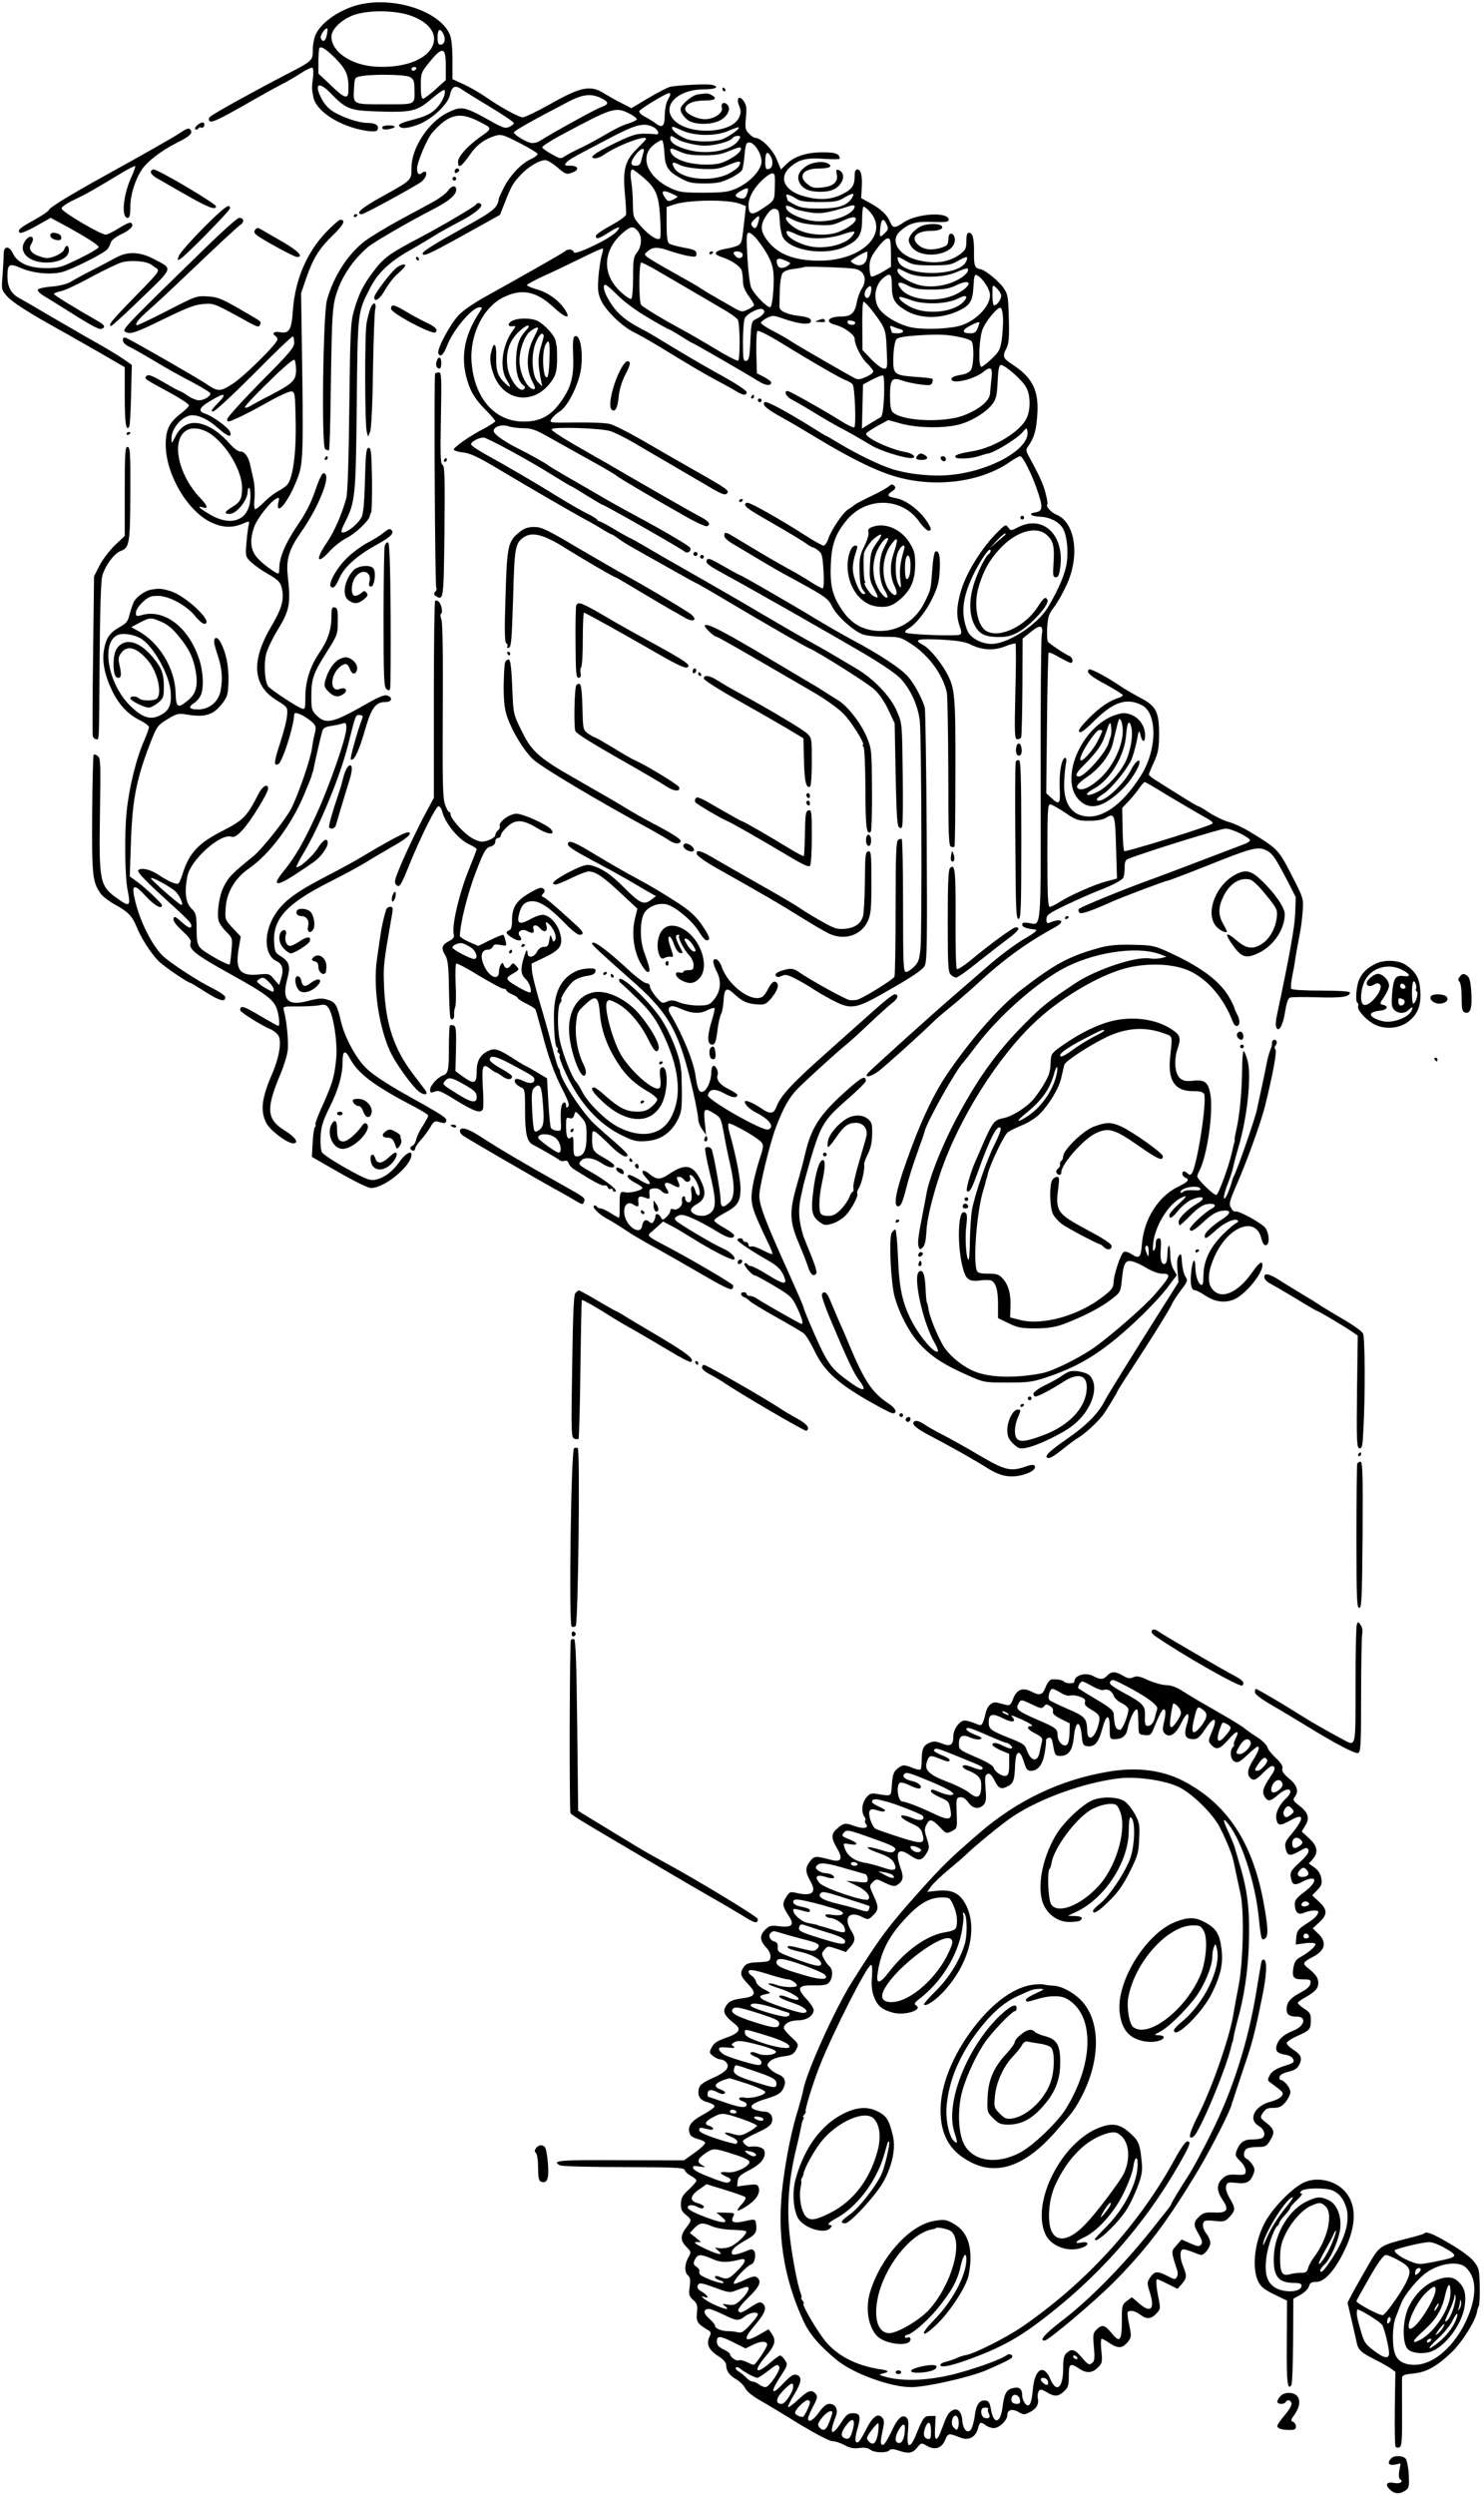 <?xml version="1.0" standalone="no"?>
<!DOCTYPE svg PUBLIC "-//W3C//DTD SVG 20010904//EN"
 "http://www.w3.org/TR/2001/REC-SVG-20010904/DTD/svg10.dtd">
<svg version="1.0" xmlns="http://www.w3.org/2000/svg"
 width="797pt" height="1340pt" viewBox="0 0 797 1340"
 preserveAspectRatio="xMidYMid meet">
<g transform="translate(0,1340) scale(0.1,-0.1)"
fill="#000000" stroke="none">
<path d="M1947 13379 c-108 -21 -217 -92 -251 -163 -9 -19 -16 -56 -16 -83 0
-59 -1 -60 -141 -132 -186 -97 -394 -212 -409 -227 -11 -10 -11 -17 -3 -25 9
-9 50 10 170 78 87 50 182 103 212 118 30 15 78 43 107 62 29 19 57 32 62 29
5 -3 6 -27 3 -53 -7 -56 -7 -57 2 -105 15 -75 140 -156 276 -179 57 -9 71 -6
71 16 0 16 -22 25 -59 25 -42 0 -127 28 -177 58 -31 19 -52 42 -69 76 -39 77
-13 91 50 26 83 -85 102 -93 239 -98 194 -7 224 -1 301 65 36 31 68 53 71 50
11 -11 -5 -55 -32 -87 -33 -39 -64 -55 -148 -76 -39 -10 -65 -21 -63 -28 6
-19 42 -18 103 5 71 26 160 109 170 157 10 47 27 57 61 34 15 -11 85 -54 156
-97 70 -42 127 -81 127 -86 0 -5 -11 -14 -24 -20 -21 -10 -33 -6 -83 21 -162
91 -172 93 -251 54 -101 -50 -192 -189 -192 -294 0 -69 3 -66 -157 -155 -110
-60 -150 -95 -109 -95 12 0 246 127 314 170 23 15 39 47 28 57 -3 3 -12 1 -19
-5 -17 -15 -27 -6 -27 24 0 33 55 162 82 192 86 97 143 112 239 65 86 -42 86
-41 20 -87 -70 -50 -121 -106 -121 -135 0 -40 17 -29 70 47 33 46 75 76 130
93 32 9 43 6 129 -38 52 -27 96 -53 98 -59 2 -6 -15 -19 -37 -29 -50 -23 -111
-87 -145 -154 -14 -28 -26 -54 -26 -58 -7 -49 -26 -65 -184 -153 -165 -92
-225 -130 -225 -141 0 -20 35 -4 221 99 l194 108 22 55 c39 100 46 113 87 157
42 46 102 82 135 82 11 0 40 -18 65 -39 42 -37 49 -39 76 -29 43 14 39 38 -6
38 -32 0 -35 2 -23 16 13 16 26 24 237 134 139 73 180 83 232 57 27 -14 35
-44 10 -38 -8 2 -37 3 -65 3 -40 0 -72 -11 -159 -54 -105 -51 -139 -78 -99
-78 10 0 29 7 42 16 74 52 231 112 231 88 0 -3 -22 -26 -48 -52 -65 -64 -78
-111 -66 -242 5 -53 8 -105 6 -113 -2 -9 -39 -35 -83 -59 -43 -23 -79 -48 -79
-55 0 -20 15 -16 67 17 58 37 74 38 42 4 -35 -38 -223 -127 -227 -109 -4 17
-33 20 -47 6 -10 -9 -199 -117 -426 -243 -65 -36 -123 -76 -147 -102 -47 -51
-116 -181 -108 -203 10 -25 27 -10 46 38 32 86 136 209 176 209 15 0 15 -3 -1
-27 -89 -135 -106 -261 -55 -397 16 -42 40 -78 81 -120 33 -33 59 -64 59 -68
0 -4 -26 -21 -57 -38 -79 -40 -168 -103 -166 -115 1 -5 24 -12 51 -15 37 -4
80 -24 192 -91 191 -114 380 -223 460 -267 36 -19 82 -46 102 -59 21 -12 40
-23 43 -23 4 0 21 -11 38 -24 18 -13 52 -35 77 -48 25 -14 109 -62 188 -106
79 -45 146 -82 148 -82 3 0 92 -51 197 -114 194 -115 394 -230 412 -237 43
-17 318 -190 350 -221 26 -23 55 -66 76 -110 l34 -73 5 -272 c4 -195 8 -276
17 -284 10 -10 14 -9 18 3 4 9 5 136 3 284 -3 269 -3 269 -31 334 -34 80 -123
173 -217 229 -36 21 -92 55 -125 74 -33 20 -103 59 -155 88 -52 29 -160 92
-240 139 -80 48 -235 137 -345 200 -110 62 -233 133 -273 157 -40 23 -75 43
-77 43 -2 0 -39 20 -81 45 -41 25 -79 45 -84 45 -5 0 -10 4 -12 8 -1 5 -28 21
-58 36 -30 15 -93 51 -140 80 -122 76 -302 181 -397 233 -46 25 -83 50 -83 57
0 14 41 36 67 36 19 0 242 -121 371 -202 51 -32 95 -58 97 -58 2 0 40 -22 84
-50 44 -27 82 -50 85 -50 10 0 420 -233 444 -253 15 -12 38 5 28 22 -8 12
-151 96 -275 162 -47 25 -117 64 -156 86 -229 132 -321 186 -331 194 -13 11
-104 62 -159 89 -74 37 -130 76 -133 93 -5 25 43 41 81 27 17 -5 53 -10 81
-10 43 0 65 -9 141 -52 50 -28 146 -82 215 -120 69 -38 132 -75 140 -82 16
-14 177 -109 364 -215 59 -34 115 -60 123 -57 22 9 12 25 -32 49 -63 33 -284
160 -485 277 -8 5 -44 26 -80 46 -167 94 -240 140 -237 149 5 14 261 6 314
-10 24 -7 85 -38 136 -68 51 -30 146 -86 212 -124 66 -39 153 -89 193 -113 58
-34 76 -40 85 -31 16 16 9 22 -178 128 -82 47 -208 119 -280 161 -71 41 -148
80 -170 85 -22 6 -104 9 -183 8 -143 -2 -143 -2 -130 19 7 12 28 30 45 41 43
27 101 144 113 226 13 96 -4 189 -33 177 -9 -3 -12 -30 -9 -103 5 -117 -12
-177 -73 -258 -51 -69 -109 -98 -195 -97 -153 1 -261 124 -277 315 -13 149 63
302 174 354 98 47 175 30 267 -56 67 -62 97 -65 56 -6 -33 47 -87 86 -147 103
-29 8 -53 19 -53 23 0 4 39 25 86 47 48 21 139 65 202 96 64 32 118 56 120 53
2 -2 -1 -19 -7 -37 -5 -18 -13 -69 -17 -114 -5 -68 -3 -88 13 -125 25 -56 112
-141 177 -173 28 -14 90 -49 138 -78 188 -115 226 -137 303 -179 44 -23 94
-51 110 -61 36 -22 55 -23 55 -4 0 8 -54 44 -122 82 -68 37 -184 104 -258 149
-74 45 -147 89 -161 96 -82 43 -109 61 -145 96 -46 45 -89 125 -80 149 4 12
21 0 69 -48 40 -40 101 -85 169 -125 59 -35 110 -63 113 -63 3 0 31 -16 61
-35 30 -19 56 -35 58 -35 6 0 302 -171 354 -204 42 -27 72 -31 74 -11 0 6 -17
19 -38 30 l-39 20 -3 109 c-1 60 1 113 6 118 5 5 56 -20 123 -61 182 -112 332
-198 356 -205 11 -4 26 -13 32 -20 12 -14 20 -221 9 -231 -3 -4 -35 11 -70 33
-102 64 -277 162 -288 162 -23 0 -8 -31 23 -46 17 -9 71 -40 118 -69 47 -29
112 -67 145 -84 58 -31 71 -38 167 -95 46 -27 169 -66 210 -66 34 0 12 25 -29
32 -83 14 -219 78 -212 100 2 5 30 23 61 41 l58 31 72 -20 c92 -24 239 -25
318 -1 69 21 141 68 171 110 18 24 23 48 26 119 3 65 8 88 18 88 22 0 116 -83
135 -120 24 -43 25 -120 2 -167 -33 -70 -171 -155 -283 -175 -82 -14 -104 -22
-99 -33 5 -12 82 -9 125 5 17 6 41 13 54 15 34 7 152 79 180 112 25 28 25 28
28 5 13 -92 -194 -210 -407 -232 -98 -11 -227 2 -320 31 -69 22 -189 80 -290
141 -34 21 -64 38 -66 38 -2 0 -32 18 -66 40 -151 94 -254 149 -263 140 -14
-14 9 -35 88 -79 39 -21 130 -75 201 -118 186 -112 326 -180 435 -208 206 -54
440 -22 592 83 26 18 51 32 57 32 15 0 68 -108 97 -198 26 -79 23 -98 -17
-104 -40 -6 -22 -21 27 -23 54 -2 105 -29 124 -66 19 -35 28 -111 20 -176 -8
-61 -40 -139 -101 -243 -51 -86 -193 -184 -286 -197 -58 -8 -129 26 -147 69
-39 95 -27 187 40 319 42 80 84 137 84 111 0 -6 -4 -13 -9 -17 -18 -10 -61
-98 -81 -162 -25 -81 -25 -155 -1 -210 26 -55 54 -72 126 -74 47 -1 71 4 110
24 70 37 175 152 160 177 -11 17 -19 11 -49 -35 -67 -107 -204 -174 -277 -135
-50 27 -71 140 -44 235 25 87 57 145 113 206 88 96 198 128 255 75 34 -31 41
-61 35 -152 -4 -66 -3 -74 13 -74 13 0 18 12 24 59 20 171 -95 277 -226 210
-39 -20 -41 -20 -54 -2 -13 17 -16 16 -50 -17 -87 -83 -177 -226 -205 -327
-23 -79 -25 -133 -6 -185 10 -28 11 -40 2 -46 -14 -10 -281 0 -293 11 -4 5 1
13 12 19 42 23 99 94 133 166 29 60 36 89 39 151 4 74 -5 110 -24 98 -6 -4
-13 -46 -16 -94 -8 -110 -7 -107 -40 -175 -51 -105 -148 -163 -258 -156 -83 6
-145 45 -194 123 -46 71 -58 127 -53 238 5 105 25 160 84 232 104 128 296 126
389 -4 20 -28 43 -51 51 -51 17 0 17 8 1 36 -39 67 -118 129 -177 139 -46 8
-49 16 -17 38 17 12 19 18 10 28 -10 10 -16 9 -30 -3 -10 -9 -53 -33 -96 -53
-42 -20 -83 -42 -90 -48 -7 -7 -22 -17 -32 -23 -26 -14 -90 -109 -106 -156 -7
-21 -18 -38 -26 -38 -7 0 -51 24 -97 54 -129 83 -293 176 -311 176 -9 0 -15
-6 -13 -12 5 -15 23 -27 178 -116 64 -37 130 -77 147 -89 17 -13 35 -23 40
-23 4 0 18 -8 29 -18 19 -14 22 -31 27 -109 3 -56 1 -93 -5 -93 -5 0 -33 15
-61 33 -29 19 -83 51 -122 72 -61 33 -160 91 -293 172 -45 27 -52 28 -52 5 0
-11 22 -30 58 -50 31 -18 89 -53 129 -77 40 -24 100 -59 135 -78 229 -125 233
-127 258 -176 26 -52 119 -134 167 -149 22 -7 76 -12 119 -12 76 0 82 -2 142
-41 91 -60 166 -163 187 -258 4 -18 7 -211 8 -428 0 -329 2 -396 14 -400 8 -3
16 -3 19 0 3 2 5 182 5 398 1 421 -2 454 -49 539 -35 62 -92 129 -124 146 -55
29 -32 35 95 29 91 -5 132 -12 161 -27 61 -30 122 -33 182 -10 29 12 54 18 58
15 3 -3 3 -120 -1 -259 -5 -228 -4 -254 10 -254 9 0 18 4 21 9 3 4 6 126 7
270 l1 262 44 35 c51 42 69 37 59 -15 -4 -20 -7 -372 -6 -782 1 -827 5 -777
-64 -766 -26 4 -35 2 -35 -8 0 -14 18 -21 68 -27 18 -2 5 -14 -60 -52 -46 -27
-133 -92 -193 -145 -61 -53 -142 -123 -180 -156 -102 -87 -448 -399 -464 -418
-23 -28 15 -21 57 10 37 28 225 197 292 263 19 19 60 54 90 78 30 24 98 82
150 130 142 131 264 219 419 304 56 31 31 49 -31 23 -15 -6 -18 -2 -18 18 0
23 12 32 108 78 59 28 136 62 172 76 71 27 121 53 132 68 4 6 8 29 8 53 0 35
4 44 23 51 103 40 493 161 519 161 35 0 134 -49 131 -64 -1 -5 -17 -15 -35
-21 -18 -7 -118 -45 -223 -85 -104 -40 -224 -85 -265 -100 -156 -56 -390 -152
-396 -162 -4 -5 -2 -14 4 -20 9 -9 65 11 168 57 52 24 293 115 304 115 5 0
100 36 211 80 237 95 271 104 314 86 36 -15 51 -36 117 -162 l47 -92 -3 -88
c-3 -75 -30 -224 -98 -546 -6 -26 -8 -55 -4 -64 13 -33 37 9 48 84 9 53 16 72
29 75 10 3 76 3 149 1 126 -4 170 3 170 26 0 6 -62 10 -154 10 -94 0 -157 4
-161 10 -4 6 -1 35 5 66 6 30 14 72 16 92 3 20 12 71 20 112 9 41 18 107 20
145 5 70 5 70 -59 195 -69 135 -75 142 -218 229 -40 25 -94 50 -121 57 -26 7
-72 29 -101 48 -30 20 -57 36 -61 36 -4 0 -44 23 -89 52 -45 28 -103 64 -129
81 -27 16 -48 33 -48 37 0 4 12 34 27 66 23 50 27 73 28 149 0 121 -15 152
-98 196 -34 18 -81 45 -105 61 -72 50 -163 98 -173 93 -20 -13 8 -38 92 -82
49 -27 89 -52 89 -56 0 -4 -8 -10 -17 -13 -52 -15 -106 -52 -163 -109 -45 -46
-61 -68 -54 -75 8 -8 30 8 77 55 105 105 177 130 259 88 85 -42 83 -241 -5
-379 -103 -163 -218 -241 -317 -214 -61 16 -94 72 -95 159 0 36 4 85 8 109 6
28 5 42 -2 42 -19 0 -33 -76 -30 -158 5 -91 -1 -98 -45 -57 l-27 25 4 375 c2
206 6 377 9 380 3 3 29 -8 57 -25 29 -16 56 -30 61 -30 17 0 11 30 -7 37 -24
10 -106 65 -115 77 -4 6 -6 41 -4 77 4 57 9 73 38 110 18 24 48 77 66 117 73
157 47 336 -54 378 -31 13 -59 45 -49 56 3 2 -2 30 -10 61 -13 50 -34 95 -94
205 -10 19 -11 29 -2 41 34 48 45 83 51 161 12 140 -22 210 -132 282 -52 34
-56 44 -32 89 12 25 15 57 12 158 -3 117 -5 131 -28 164 -24 36 -99 97 -123
101 -31 4 -37 19 -36 85 1 79 -6 111 -27 111 -10 0 -14 -13 -14 -44 0 -39 -4
-48 -32 -70 -63 -47 -143 -57 -240 -30 -96 27 -138 103 -85 151 48 44 85 55
176 51 71 -2 86 0 86 12 0 44 -171 34 -241 -14 -49 -33 -59 -33 -74 3 -15 37
-49 69 -108 101 l-47 26 3 53 c4 66 -4 101 -23 101 -11 0 -15 -11 -15 -36 0
-52 -15 -73 -73 -100 -60 -27 -117 -30 -196 -9 -106 28 -142 98 -79 156 47 42
88 53 185 46 46 -3 83 -3 83 1 -1 26 -22 34 -91 34 -87 0 -152 -21 -195 -63
l-30 -29 -23 56 c-23 54 -84 114 -116 114 -6 0 -21 10 -33 23 -20 21 -21 30
-16 85 5 49 3 67 -11 88 -24 36 -43 17 -25 -25 10 -25 10 -37 0 -60 -37 -90
-275 -99 -352 -14 -66 74 20 162 159 163 65 0 91 13 48 24 -26 7 -179 -1 -225
-10 -14 -3 -66 -30 -117 -60 l-92 -55 -52 27 c-29 14 -69 37 -89 49 -78 51
-128 41 -304 -59 -65 -36 -127 -66 -139 -66 -21 0 -124 57 -207 115 -25 17
-73 45 -107 61 l-63 29 0 103 c0 64 -5 115 -14 136 -50 120 -279 201 -469 165z
m247 -59 c111 -35 162 -105 126 -173 -38 -72 -157 -113 -302 -105 -132 8 -238
80 -238 161 0 43 62 99 131 120 79 23 203 21 283 -3z m-439 -109 c-7 -33 -22
-41 -32 -16 -5 15 25 60 35 51 2 -3 1 -18 -3 -35z m627 5 c13 -29 5 -56 -17
-56 -11 0 -15 11 -15 40 0 45 15 52 32 16z m-583 -127 c63 -64 75 -94 72 -181
-2 -43 -23 -35 -95 35 l-66 62 0 66 c0 36 3 69 6 72 10 10 36 -8 83 -54z m595
-42 l0 -77 -55 -50 c-30 -27 -60 -49 -66 -50 -9 0 -13 20 -13 69 0 66 2 72 40
119 75 95 95 93 94 -11z m-159 -17 c-3 -5 -10 -10 -16 -10 -5 0 -9 5 -9 10 0
6 7 10 16 10 8 0 12 -4 9 -10z m-35 -43 c21 -11 25 -20 26 -62 1 -91 12 -85
-161 -85 -176 0 -169 -4 -163 96 3 47 4 49 38 55 66 12 234 9 260 -4z m1400
-94 c-1 -5 -7 -19 -15 -33 -8 -14 -14 -48 -15 -77 0 -61 -12 -73 -48 -46 -15
11 -42 28 -60 37 -18 9 -31 23 -29 29 3 11 143 96 160 97 4 0 7 -3 7 -7z
m-370 -21 c42 -20 41 -33 -3 -48 -27 -9 -261 -138 -333 -184 -12 -7 -32 -10
-45 -7 -32 9 -89 44 -89 56 0 8 106 68 299 168 72 37 119 42 171 15z m150 -82
c22 -11 40 -25 40 -30 0 -5 -21 -16 -47 -24 -27 -7 -79 -33 -117 -56 -39 -23
-97 -55 -130 -71 -34 -15 -73 -36 -89 -46 -27 -18 -28 -17 -74 9 -26 14 -49
31 -51 36 -2 6 41 34 95 63 283 152 298 157 373 119z m286 -92 c69 -30 181
-30 248 0 27 12 51 20 53 18 9 -8 -60 -56 -95 -66 -54 -15 -147 -12 -189 5
-40 17 -73 43 -73 57 0 11 1 11 56 -14z m-24 -48 c28 -16 114 -35 153 -32 58
3 129 24 140 41 3 6 15 11 26 11 17 0 18 -3 7 -21 -34 -56 -162 -82 -268 -55
-65 17 -100 39 -100 63 0 17 3 17 42 -7z m-74 -69 c4 -77 18 -100 85 -137 45
-25 62 -29 132 -29 67 0 89 5 137 28 31 15 60 35 64 45 4 9 10 46 13 82 5 56
9 65 26 65 26 0 65 -60 65 -102 0 -45 -63 -113 -133 -144 -45 -20 -68 -23
-177 -24 -110 0 -131 3 -175 23 -130 60 -174 172 -92 236 18 14 37 24 42 23 6
-2 11 -32 13 -66z m212 -15 c66 0 97 6 138 24 29 12 55 21 58 18 12 -12 -11
-38 -58 -63 -42 -23 -64 -28 -122 -29 -109 0 -196 35 -196 79 0 11 10 9 48 -8
37 -17 66 -21 132 -21z m-324 17 c-3 -10 -8 -30 -12 -45 -5 -21 -12 -28 -30
-28 -28 0 -30 16 -7 50 28 41 59 55 49 23z m684 -24 c15 -28 9 -63 -12 -67
-15 -3 -18 4 -18 42 0 49 12 59 30 25z m-171 -50 c-6 -12 -34 -31 -62 -45 -96
-44 -255 -25 -287 36 -16 30 -7 34 31 14 21 -10 65 -18 119 -21 73 -3 93 0
140 20 61 26 75 25 59 -4z m-525 -53 c77 -63 93 -97 101 -218 4 -59 4 -112 0
-117 -10 -17 -58 13 -104 65 -40 45 -41 49 -42 118 0 39 -4 92 -8 117 -7 44
-5 69 6 69 3 0 25 -15 47 -34z m717 -3 c1 -10 1 -43 0 -73 -2 -58 -3 -59 -75
-106 -49 -32 -66 -26 -66 24 0 44 33 100 84 144 36 32 55 35 57 11z m-146 -85
c-10 -33 -17 -38 -43 -32 -29 8 -28 20 6 38 37 21 44 20 37 -6z m-377 -23 c3
-2 -8 -10 -23 -17 -24 -11 -29 -10 -41 7 -26 36 -18 47 23 30 20 -9 39 -18 41
-20z m642 -14 c18 -12 50 -16 120 -16 81 0 101 3 133 23 49 28 61 28 42 -2
-27 -41 -74 -56 -174 -56 -72 0 -100 4 -131 20 -22 11 -40 22 -40 24 0 3 -3
12 -6 20 -7 19 14 13 56 -13z m-304 -26 l30 -12 -8 -74 c-13 -116 -14 -119
-27 -132 -6 -7 -37 -17 -68 -22 -68 -12 -77 -29 -26 -46 53 -17 101 -50 107
-74 3 -11 6 -36 6 -56 0 -24 10 -50 30 -77 17 -23 30 -46 30 -50 0 -5 -15 -15
-33 -24 -32 -15 -35 -15 -88 16 -104 59 -154 89 -179 106 -14 9 -77 45 -140
80 -63 35 -123 71 -133 79 -18 15 -18 16 3 33 28 23 53 23 121 -1 31 -10 74
-22 97 -26 38 -6 42 -5 42 13 0 16 -11 22 -67 32 -38 7 -74 17 -80 23 -9 6
-13 40 -13 102 l0 93 38 13 c79 27 296 29 358 4z m289 -25 c6 -4 39 -13 75
-19 65 -12 102 -6 228 34 12 4 22 3 22 -2 0 -42 -114 -87 -206 -81 -68 4 -157
43 -162 71 -3 13 1 15 15 10 10 -3 23 -9 28 -13z m403 -13 c112 -119 -37 -267
-267 -267 -141 0 -233 38 -288 120 -30 43 -29 77 3 123 18 28 32 37 47 35 19
-3 22 -11 25 -68 2 -36 10 -75 19 -88 44 -70 226 -96 329 -48 75 35 94 64 94
147 0 38 4 69 8 69 5 0 18 -10 30 -23z m-594 -54 c-9 -38 -19 -47 -33 -29 -10
12 -8 19 8 35 28 28 33 26 25 -6z m312 -21 c73 -4 87 -2 139 22 43 19 61 23
69 16 14 -15 -33 -54 -91 -76 -68 -26 -178 -15 -234 22 -24 16 -45 38 -47 47
-3 17 0 16 39 -4 30 -15 68 -23 125 -27z m376 3 c10 -22 9 -29 -10 -47 -27
-27 -30 -24 -24 30 5 48 17 54 34 17z m-1338 -34 c25 -28 24 -82 -2 -116 -20
-25 -22 -40 -22 -136 0 -60 -4 -111 -10 -114 -5 -3 -32 14 -58 39 -102 95 -95
225 17 319 39 32 52 34 75 8z m857 -21 c59 -27 160 -26 240 0 34 12 64 19 67
15 3 -3 -5 -16 -18 -30 -33 -35 -119 -59 -192 -52 -61 5 -141 43 -152 72 -7
20 3 19 55 -5z m-214 -27 c49 -63 76 -113 84 -157 11 -55 -1 -206 -15 -206
-19 0 -88 72 -102 106 -7 17 -16 90 -20 163 -6 115 -5 131 9 131 8 0 28 -17
44 -37z m714 -5 c2 -7 4 -42 4 -77 l0 -64 -48 -29 c-27 -15 -53 -26 -58 -23
-5 4 -9 26 -9 51 0 37 7 55 40 99 39 53 64 68 71 43z m-795 -69 c11 -18 -13
-34 -31 -19 -8 7 -15 16 -15 21 0 13 38 11 46 -2z m672 -14 c-4 -39 -29 -58
-62 -46 -14 6 -26 14 -26 19 0 6 69 47 87 51 2 1 2 -10 1 -24z m209 -27 c33
-20 52 -23 138 -23 86 0 105 3 138 23 49 28 59 28 46 -2 -40 -87 -350 -81
-367 8 -4 21 -1 20 45 -6z m-643 0 c24 -10 24 -12 8 -24 -23 -18 -49 -17 -56
2 -14 36 2 44 48 22z m-694 -52 c41 -24 116 -67 165 -96 50 -29 129 -76 177
-104 49 -27 90 -57 92 -66 11 -37 11 -213 0 -217 -7 -2 -63 27 -125 65 -63 38
-139 82 -169 98 -103 55 -220 126 -227 137 -13 20 -12 227 1 227 6 0 45 -20
86 -44z m1057 11 c56 -8 74 -58 39 -111 -9 -15 -21 -47 -25 -73 -11 -56 -31
-73 -85 -73 -70 0 -88 -30 -29 -45 44 -10 103 -53 103 -74 0 -33 36 -105 69
-135 17 -17 31 -35 31 -41 0 -7 -17 -20 -39 -29 -32 -15 -43 -16 -62 -6 -46
24 -304 173 -342 198 -21 14 -65 39 -98 56 -33 17 -61 36 -62 41 -1 6 13 17
31 27 31 15 36 15 85 -2 100 -35 163 -38 151 -7 -3 9 -26 16 -59 20 -67 7
-110 27 -109 50 0 9 1 50 2 90 1 40 8 81 15 90 7 11 32 20 62 23 28 4 52 8 54
10 5 5 228 -3 268 -9z m288 -23 c61 -29 193 -26 263 5 29 13 55 22 58 19 12
-13 -13 -41 -57 -63 -62 -32 -144 -42 -206 -25 -55 15 -113 54 -113 76 0 8 3
13 8 11 4 -2 25 -13 47 -23z m-85 -72 c0 -66 14 -92 69 -126 76 -48 186 -51
283 -8 67 30 82 53 86 132 4 64 6 69 22 60 25 -13 60 -64 66 -95 10 -57 -62
-140 -149 -171 -53 -19 -188 -26 -263 -14 -69 11 -158 62 -185 106 -33 55 -18
132 33 168 31 22 38 12 38 -52z m211 -17 c70 0 95 4 137 24 88 41 84 -5 -3
-49 -95 -47 -247 -34 -295 27 -29 37 -15 46 33 21 34 -18 58 -23 128 -23z
m-325 -20 c-4 -14 -11 -25 -17 -25 -19 0 -21 31 -3 51 21 23 29 12 20 -26z
m700 -7 c6 -19 -19 -58 -38 -58 -4 0 -8 25 -8 57 0 55 0 56 20 38 11 -10 22
-26 26 -37z m-197 -34 c-46 -56 -180 -76 -270 -41 -44 17 -88 52 -78 62 3 2
30 -5 60 -16 70 -27 195 -23 255 8 40 21 56 15 33 -13z m-492 -56 c68 -90 71
-96 75 -205 5 -97 4 -103 -14 -103 -11 0 -41 22 -68 50 l-48 50 -1 130 c-1 74
2 130 7 130 5 0 28 -24 49 -52z m-588 -14 c-6 -8 -23 -20 -38 -27 -25 -12 -26
-16 -31 -117 -4 -89 -8 -105 -22 -108 -16 -3 -18 7 -18 103 0 58 5 115 10 126
15 28 82 60 98 47 9 -8 9 -14 1 -24z m1288 -25 c1 -30 -3 -81 -7 -114 -8 -53
-15 -65 -54 -102 -25 -24 -50 -43 -55 -43 -19 0 -13 160 8 206 22 49 80 116
95 111 6 -2 12 -28 13 -58z m-794 -24 c-4 -15 -36 -12 -41 3 -3 9 3 13 19 10
13 -1 23 -7 22 -13z m667 1 c0 -3 -4 -16 -10 -30 -7 -20 -17 -26 -39 -26 -45
0 -46 17 -4 39 38 20 53 25 53 17z m-427 -33 c28 -8 20 -23 -13 -23 -16 0 -30
2 -30 4 0 2 -3 12 -7 22 -5 14 -3 16 13 10 10 -5 27 -11 37 -13z m329 -45 c26
-5 51 -15 56 -21 14 -19 12 -130 -3 -153 -9 -14 -29 -24 -59 -28 -30 -5 -46
-12 -46 -22 0 -29 118 -3 169 37 42 34 53 26 46 -33 -3 -29 -7 -66 -8 -82 -2
-38 -57 -84 -139 -116 -106 -42 -334 -32 -383 16 -11 11 -15 36 -15 88 0 90
10 102 67 82 22 -8 66 -17 97 -21 47 -6 57 -5 62 9 4 9 5 19 2 21 -2 3 -43 8
-91 11 -118 9 -122 13 -119 111 2 47 9 83 17 92 8 9 50 16 117 20 112 7 158 5
230 -11z m-414 -316 c-4 -75 -9 -107 -19 -113 -8 -5 -33 -20 -57 -34 l-43 -27
3 119 3 118 50 27 c27 14 53 24 58 21 5 -3 7 -53 5 -111z m651 -744 c-2 -2
-22 -19 -44 -38 l-40 -35 39 42 c22 24 42 40 45 38 2 -3 2 -6 0 -7z m861
-1393 c58 -35 141 -84 185 -109 75 -42 78 -45 55 -55 -71 -29 -456 -148 -462
-142 -4 3 -8 57 -9 119 l-2 113 35 37 c19 20 45 52 57 70 12 17 25 32 29 32 4
0 54 -29 112 -65z m-540 -99 c60 -41 69 -44 130 -44 40 0 74 6 88 15 48 30 51
20 56 -158 l5 -167 -59 -16 c-69 -19 -190 -73 -249 -110 -22 -14 -46 -26 -53
-26 -10 0 -13 59 -13 275 0 238 2 275 15 275 8 0 44 -20 80 -44z"/>
<path d="M3810 12039 c0 -5 5 -7 10 -4 6 3 10 8 10 11 0 2 -4 4 -10 4 -5 0
-10 -5 -10 -11z"/>
<path d="M4395 11680 c-19 -8 -19 -9 3 -9 12 -1 24 -1 27 -1 9 0 7 14 -2 17
-4 1 -17 -2 -28 -7z"/>
<path d="M3880 12920 c0 -5 5 -10 11 -10 5 0 7 5 4 10 -3 6 -8 10 -11 10 -2 0
-4 -4 -4 -10z"/>
<path d="M3748 12893 c-16 -2 -44 -19 -63 -37 -29 -28 -34 -37 -27 -57 5 -13
21 -33 36 -44 35 -26 126 -27 174 -1 40 21 60 63 38 84 -18 18 -36 8 -29 -17
7 -28 -41 -61 -91 -61 -45 0 -106 31 -106 54 0 27 42 46 102 46 59 0 73 11 39
30 -20 10 -24 10 -73 3z"/>
<path d="M1062 12730 c-12 -10 -18 -21 -13 -24 5 -4 12 -2 16 4 4 6 10 8 15 5
12 -7 24 15 14 25 -5 5 -19 0 -32 -10z"/>
<path d="M2054 12719 c-2 -4 -1 -10 3 -12 11 -7 63 4 63 12 0 10 -60 10 -66 0z"/>
<path d="M968 12687 c-32 -22 -169 -100 -413 -235 -170 -94 -287 -165 -292
-179 -3 -8 -39 -32 -79 -54 -78 -43 -92 -55 -78 -69 5 -5 44 11 88 36 l78 44
62 -33 c132 -72 195 -113 196 -124 0 -6 -47 -34 -105 -62 -96 -47 -110 -51
-178 -51 -90 0 -154 28 -177 78 -20 43 -50 43 -50 0 0 -18 -3 -69 -6 -114 -7
-80 -6 -81 25 -116 28 -32 119 -90 287 -183 30 -16 119 -68 199 -113 l145 -84
0 -158 c0 -142 7 -189 24 -161 4 5 8 82 10 170 l4 161 -44 31 c-40 27 -96 61
-204 121 -19 11 -101 59 -183 106 -81 48 -158 93 -172 100 -45 24 -65 60 -65
119 0 66 10 71 76 42 63 -27 160 -36 221 -19 50 14 206 92 235 117 9 8 19 25
22 38 4 15 24 31 61 49 50 24 68 47 47 60 -5 3 -33 -10 -63 -29 -30 -19 -62
-35 -71 -35 -28 0 -237 123 -237 140 -1 9 27 28 67 47 62 29 109 56 265 150
32 19 60 33 63 31 2 -3 -7 -30 -21 -60 -44 -96 -55 -218 -19 -218 10 0 14 16
14 60 0 64 26 146 63 201 29 43 105 101 184 141 68 33 88 51 78 68 -9 15 -18
13 -57 -13z"/>
<path d="M4330 12508 c-40 -28 -52 -57 -36 -89 16 -33 52 -49 111 -49 60 0 94
16 115 53 16 28 8 56 -19 65 -10 3 -11 -3 -7 -25 9 -40 -20 -65 -81 -70 -39
-4 -53 -1 -75 17 -55 43 -26 85 58 85 56 0 78 10 54 25 -27 17 -86 11 -120
-12z"/>
<path d="M2445 12489 c-10 -15 3 -25 16 -12 7 7 7 13 1 17 -6 3 -14 1 -17 -5z"/>
<path d="M810 12475 c0 -8 17 -24 38 -35 20 -11 44 -25 52 -30 8 -5 59 -34
112 -64 107 -61 148 -76 148 -54 0 14 -310 198 -335 198 -8 0 -15 -7 -15 -15z"/>
<path d="M2430 12440 c0 -5 5 -10 10 -10 6 0 10 5 10 10 0 6 -4 10 -10 10 -5
0 -10 -4 -10 -10z"/>
<path d="M2406 12376 c-9 -14 -44 -40 -78 -59 -35 -19 -119 -65 -188 -102 -69
-38 -149 -86 -178 -108 -93 -70 -170 -190 -206 -318 -21 -79 -30 -783 -10
-800 8 -7 17 -9 21 -6 3 3 7 134 9 289 7 477 8 492 43 585 31 79 89 159 159
218 31 26 235 144 348 201 84 43 124 77 124 105 0 27 -25 23 -44 -5z"/>
<path d="M2556 12301 c-7 -11 -187 -117 -301 -177 -166 -87 -195 -108 -255
-189 -50 -67 -74 -116 -98 -200 -19 -64 -21 -107 -26 -520 -3 -283 -9 -465
-16 -490 -25 -90 -64 -179 -106 -241 -61 -90 -52 -119 14 -47 26 29 70 63 99
77 43 22 116 91 119 115 0 3 4 13 8 21 3 9 5 90 4 180 -3 139 -5 165 -18 165
-13 0 -16 -28 -20 -175 -3 -121 -9 -182 -19 -199 -24 -43 -93 -93 -107 -78 -3
3 5 25 17 48 57 113 60 137 65 634 5 504 4 495 70 625 41 83 107 145 214 205
47 27 108 63 136 81 29 18 85 49 125 70 78 39 132 81 123 96 -7 10 -21 10 -28
-1z"/>
<path d="M1093 12177 c-67 -68 -126 -135 -132 -150 -10 -25 -9 -27 7 -18 27
15 267 259 267 272 0 30 -28 9 -142 -104z"/>
<path d="M1900 12239 c0 -5 5 -7 10 -4 6 3 10 8 10 11 0 2 -4 4 -10 4 -5 0
-10 -5 -10 -11z"/>
<path d="M1123 12088 c-434 -422 -468 -458 -453 -468 27 -18 51 -11 208 66
123 60 169 78 212 81 59 5 57 6 233 -91 57 -32 68 -35 73 -21 8 20 19 11 -110
86 -96 55 -117 64 -170 67 -60 4 -65 2 -220 -78 -87 -45 -160 -79 -162 -77
-10 9 11 34 64 81 32 27 149 137 262 245 113 108 216 203 229 212 25 16 22 39
-5 39 -8 0 -81 -64 -161 -142z"/>
<path d="M1752 12154 c-105 -110 -168 -259 -179 -422 -7 -104 -20 -125 -70
-116 -32 6 -46 -7 -23 -21 6 -3 10 -12 10 -18 0 -22 -178 -198 -240 -238 -69
-44 -79 -44 -145 1 -46 31 -401 235 -427 245 -13 5 -18 2 -18 -12 0 -12 13
-26 38 -37 20 -10 80 -44 132 -75 52 -32 141 -82 198 -111 56 -30 102 -58 102
-63 0 -16 -34 -36 -60 -37 -14 0 -42 11 -62 25 -20 14 -40 25 -43 25 -3 0 -42
21 -86 47 -63 36 -82 44 -92 34 -14 -15 -15 -14 127 -91 55 -30 101 -60 101
-67 0 -6 -22 -28 -49 -48 -57 -45 -76 -84 -76 -163 0 -158 116 -357 245 -418
58 -27 110 -30 162 -9 46 19 44 20 37 -12 -3 -16 -8 -58 -11 -95 -5 -66 -4
-69 27 -98 17 -16 55 -43 85 -60 66 -38 75 -49 82 -98 7 -51 -9 -100 -59 -184
-111 -187 -102 -320 28 -399 58 -36 59 -37 56 -79 -1 -24 -18 -90 -37 -148
-34 -106 -36 -126 -11 -116 22 8 84 203 86 267 0 15 31 6 69 -20 48 -34 52
-42 41 -85 -5 -18 -11 -51 -14 -73 -6 -56 -74 -254 -113 -329 -30 -58 -154
-214 -201 -253 -118 -96 -136 -114 -163 -170 -22 -46 -35 -137 -25 -177 3 -14
22 -41 41 -60 34 -34 34 -35 28 -103 -3 -37 -7 -70 -10 -72 -6 -8 -132 62
-155 86 -18 20 -22 35 -22 106 -1 76 -3 84 -29 109 -30 30 -37 88 -21 171 16
87 174 230 235 214 18 -5 31 3 62 36 43 46 137 199 137 222 0 30 -30 14 -51
-27 -62 -122 -81 -142 -190 -198 -134 -68 -183 -120 -219 -235 -7 -22 -16 -44
-20 -48 -9 -11 -54 8 -109 45 -43 29 -92 40 -108 25 -9 -9 36 -56 167 -175
111 -100 125 -116 115 -132 -4 -7 -24 5 -48 27 -36 32 -42 35 -45 19 -3 -12
14 -35 47 -65 37 -34 50 -53 45 -64 -13 -34 27 -65 211 -167 200 -111 239
-140 255 -198 10 -38 13 -82 5 -82 -2 0 -46 24 -97 54 -90 54 -108 59 -108 31
0 -11 115 -83 170 -106 8 -4 23 -15 32 -26 23 -26 10 -116 -30 -209 -57 -132
-65 -199 -32 -265 21 -40 112 -109 145 -109 33 0 12 33 -45 68 -99 62 -103
116 -22 308 16 38 33 93 37 121 6 45 -5 164 -21 218 -5 20 -1 21 78 20 46 0
98 3 116 7 27 5 35 2 47 -16 26 -39 48 -183 41 -266 -9 -99 -19 -135 -72 -253
-25 -55 -43 -102 -40 -105 3 -3 2 -10 -3 -16 -5 -6 -10 -44 -12 -85 l-4 -74
145 -83 c87 -50 156 -84 173 -84 73 0 217 119 217 180 0 24 -35 3 -65 -40 -37
-53 -84 -87 -131 -96 -28 -5 -51 4 -154 61 -66 37 -125 76 -131 87 -6 12 -9
49 -7 87 3 52 13 83 46 150 49 97 72 178 72 250 0 59 13 65 38 19 45 -85 133
-150 350 -263 39 -21 72 -41 72 -46 0 -5 -13 -29 -29 -55 -17 -25 -33 -59 -36
-74 -3 -16 -13 -31 -21 -34 -9 -3 -12 -10 -9 -16 9 -14 25 -12 25 3 0 7 15 29
33 48 17 20 40 51 50 69 12 22 23 31 35 27 9 -2 23 -6 31 -8 8 -2 16 3 18 11
3 17 -12 27 -232 150 -100 57 -167 102 -201 136 -55 55 -114 167 -133 249 -20
88 -30 104 -71 116 -31 10 -50 8 -104 -6 -111 -30 -144 4 -113 118 18 69 12
92 -36 122 -29 18 -32 26 -35 77 -6 124 69 206 295 320 82 42 174 91 203 110
30 19 94 56 142 84 77 43 109 74 78 74 -15 0 -90 -39 -185 -95 -112 -67 -129
-76 -283 -157 -150 -79 -214 -131 -256 -208 -52 -96 -43 -204 20 -232 31 -14
39 -47 24 -92 l-11 -36 -27 31 c-24 30 -29 31 -80 26 -101 -11 -129 22 -111
133 l12 70 -43 46 c-42 45 -42 47 -38 108 5 84 51 161 125 212 110 76 228 233
297 398 21 50 40 97 41 105 2 9 4 16 5 16 1 0 3 9 5 20 5 27 36 164 45 195 5
20 15 26 46 31 21 3 49 9 62 13 20 7 22 4 22 -26 0 -48 -90 -307 -160 -460
-68 -149 -113 -228 -177 -307 -63 -77 -43 -85 54 -23 43 28 92 61 110 74 37
27 73 77 73 101 0 31 -25 18 -54 -29 -27 -43 -103 -110 -114 -100 -2 3 16 38
40 78 84 140 196 411 238 580 41 163 39 158 61 158 14 0 19 -5 16 -14 -27 -69
-68 -218 -63 -224 15 -14 44 44 75 154 36 124 58 154 112 154 34 0 40 25 8 35
-14 5 -46 -8 -107 -43 -184 -105 -221 -114 -272 -64 -26 26 -28 35 -28 103 0
94 11 124 83 238 57 90 59 95 59 164 1 60 -2 72 -16 75 -15 3 -18 -4 -18 -51
0 -67 -20 -127 -65 -193 -49 -71 -75 -153 -75 -236 0 -64 -2 -69 -19 -63 -26
8 -163 99 -180 118 -19 23 -25 119 -12 174 7 26 32 80 55 118 73 119 78 148
61 307 -9 85 9 141 71 229 84 118 153 278 133 310 -13 22 -26 2 -59 -94 -20
-58 -51 -119 -95 -182 -62 -92 -95 -169 -95 -227 0 -15 -2 -28 -5 -28 -15 0
-85 52 -113 84 -37 42 -42 94 -17 166 16 45 85 134 117 151 18 10 19 8 13 -20
-11 -50 16 -38 51 22 18 28 42 81 55 117 27 72 29 145 20 720 l-4 265 27 79
c37 108 69 160 144 233 58 56 71 83 39 83 -6 0 -40 -30 -75 -66z m-172 -595
c0 -26 -27 -57 -180 -211 -100 -102 -180 -190 -180 -200 0 -16 5 -16 58 8 31
14 104 52 162 85 58 33 114 58 125 57 19 -3 20 -12 23 -163 3 -173 -15 -304
-46 -339 -9 -10 -33 -26 -52 -36 -19 -10 -53 -37 -74 -59 -22 -22 -43 -38 -47
-35 -4 2 -5 28 -2 58 3 29 0 76 -6 102 -6 27 -13 59 -16 71 -8 46 -30 78 -53
78 -15 0 -37 18 -64 48 -22 26 -63 61 -92 77 -86 50 -155 34 -194 -44 -21 -41
-21 -41 -21 -11 -1 55 61 125 111 125 40 0 90 -25 140 -70 52 -46 76 -53 63
-18 -8 21 -94 84 -130 95 -44 14 -37 34 25 70 77 47 93 42 40 -12 -33 -34 -40
-45 -26 -45 10 0 104 87 220 203 110 112 204 202 209 200 4 -2 7 -18 7 -34z
m10 -145 c0 -56 -16 -73 -135 -135 -55 -28 -108 -57 -117 -63 -9 -5 -20 -7
-23 -4 -4 3 53 65 127 136 86 85 135 126 140 119 4 -7 8 -31 8 -53z m-489
-328 c94 -41 199 -202 199 -305 0 -58 -9 -77 -50 -102 -45 -27 -50 -39 -17
-39 37 0 97 74 97 119 0 12 3 21 8 21 4 0 7 -19 7 -43 0 -130 -100 -173 -224
-96 -54 32 -65 45 -31 34 31 -10 24 11 -17 53 -21 20 -53 65 -71 99 -92 175
-38 317 99 259z m-155 -2477 c24 -27 42 -73 26 -68 -16 6 -161 133 -161 142
-1 13 113 -50 135 -74z m499 -484 c14 -13 25 -31 25 -40 0 -14 -3 -14 -27 -1
-16 8 -37 21 -48 30 -17 13 -18 17 -5 26 22 14 28 13 55 -15z"/>
<path d="M4940 12182 c-19 -11 -42 -31 -50 -46 -13 -23 -13 -29 0 -53 47 -85
248 -55 238 35 -4 31 -32 38 -34 7 -2 -40 -4 -43 -35 -54 -49 -17 -94 -13
-123 10 -50 39 -19 79 62 79 45 0 73 12 59 27 -16 15 -85 13 -117 -5z"/>
<path d="M1371 12167 c-8 -11 -7 -17 7 -29 29 -24 201 -118 217 -118 38 0 7
32 -77 81 -51 29 -102 59 -114 66 -18 11 -23 11 -33 0z"/>
<path d="M270 12136 c0 -14 21 -26 46 -26 19 0 18 26 -2 34 -26 10 -44 7 -44
-8z"/>
<path d="M134 12105 c-38 -58 20 -115 116 -115 69 0 120 28 120 65 0 30 -16
33 -25 6 -3 -11 -25 -27 -48 -36 -36 -14 -48 -14 -81 -3 -49 16 -66 40 -48 68
25 41 -8 55 -34 15z"/>
<path d="M620 12015 c-25 -14 -81 -43 -125 -66 -44 -22 -95 -50 -113 -61 -20
-13 -60 -23 -104 -27 -39 -3 -73 -11 -75 -17 -2 -7 13 -22 34 -34 21 -13 54
-33 73 -45 168 -107 221 -137 235 -131 23 8 18 20 -17 40 -133 76 -238 141
-238 147 0 5 16 11 37 15 20 4 93 38 162 76 69 37 144 73 165 79 51 14 133 7
161 -14 5 -4 18 -13 28 -20 16 -11 4 -26 -118 -150 -124 -127 -149 -157 -127
-157 4 0 78 67 162 149 175 169 170 155 66 210 -76 40 -142 42 -206 6z"/>
<path d="M2235 12010 c3 -5 8 -10 11 -10 2 0 4 5 4 10 0 6 -5 10 -11 10 -5 0
-7 -4 -4 -10z"/>
<path d="M2132 11964 c-29 -20 -122 -143 -122 -160 0 -31 30 -11 58 39 17 29
45 67 64 83 19 17 38 36 42 42 10 17 -15 15 -42 -4z"/>
<path d="M1989 11743 c-6 -16 -15 -50 -20 -77 -11 -58 -10 -550 1 -586 l7 -25
11 27 c6 16 13 145 15 325 3 164 8 313 12 331 9 40 -11 44 -26 5z"/>
<path d="M2100 11742 c0 -24 224 -142 239 -127 15 15 1 29 -54 55 -27 13 -75
39 -105 57 -63 38 -80 41 -80 15z"/>
<path d="M2751 11677 c-27 -14 -25 -33 3 -29 18 2 18 1 2 -20 -59 -81 -75
-201 -36 -266 27 -44 25 -50 -6 -21 -41 38 -51 68 -49 142 2 76 -14 88 -28 21
-7 -28 -4 -56 8 -97 49 -169 232 -192 325 -42 16 25 21 51 22 102 0 37 -1 70
-2 73 -1 3 -4 16 -6 30 -5 28 -57 85 -96 106 -33 17 -105 18 -137 1z m89 -31
c0 -3 -6 -11 -13 -18 -37 -39 -51 -76 -55 -149 -4 -75 11 -131 42 -151 7 -5 7
-11 1 -17 -24 -24 -82 54 -90 122 -9 73 8 130 54 178 33 33 61 50 61 35z m50
-10 c0 -2 -12 -28 -27 -58 -36 -71 -38 -163 -5 -225 17 -32 19 -43 9 -43 -35
0 -77 85 -77 153 0 60 27 133 57 157 24 19 43 26 43 16z m30 -41 c0 -6 -8 -34
-17 -64 -15 -52 -14 -91 3 -176 l6 -30 -22 22 c-34 32 -40 151 -11 217 11 26
26 46 32 44 6 -2 10 -8 9 -13z m31 -123 c-1 -48 -6 -91 -11 -96 -23 -24 -33
132 -10 173 19 36 24 17 21 -77z"/>
<path d="M2345 11460 c-7 -21 0 -40 16 -40 5 0 9 14 9 30 0 34 -15 40 -25 10z"/>
<path d="M3346 11438 c-48 -74 -85 -218 -61 -238 19 -16 32 8 38 73 4 36 17
80 36 116 28 54 30 71 10 71 -5 0 -15 -10 -23 -22z"/>
<path d="M2337 11393 c-7 -13 -1 -1143 6 -1150 4 -3 2 -13 -5 -20 -9 -11 -9
-17 3 -24 41 -26 42 -20 46 347 3 289 1 353 -10 357 -11 4 -13 50 -9 251 4
219 3 246 -11 246 -9 0 -18 -3 -20 -7z"/>
<path d="M4035 11270 c-3 -5 -1 -10 4 -10 6 0 11 5 11 10 0 6 -2 10 -4 10 -3
0 -8 -4 -11 -10z"/>
<path d="M4070 11250 c0 -5 5 -10 10 -10 6 0 10 5 10 10 0 6 -4 10 -10 10 -5
0 -10 -4 -10 -10z"/>
<path d="M680 11069 c0 -5 5 -7 10 -4 6 3 10 8 10 11 0 2 -4 4 -10 4 -5 0 -10
-5 -10 -11z"/>
<path d="M670 10761 l0 -239 -54 -51 c-29 -29 -66 -77 -82 -109 l-29 -57 -5
-420 c-3 -231 -4 -428 -2 -437 3 -10 11 -18 18 -18 17 0 16 -40 19 435 2 253
7 415 14 441 14 54 65 123 99 135 47 16 51 41 52 310 1 217 -1 249 -15 249
-13 0 -15 -31 -15 -239z"/>
<path d="M4932 10958 c-19 -19 -14 -28 18 -28 34 0 39 14 12 29 -13 7 -23 6
-30 -1z"/>
<path d="M1745 10940 c-3 -5 -1 -10 4 -10 6 0 11 5 11 10 0 6 -2 10 -4 10 -3
0 -8 -4 -11 -10z"/>
<path d="M5052 10938 c6 -18 28 -21 28 -4 0 9 -7 16 -16 16 -9 0 -14 -5 -12
-12z"/>
<path d="M2385 10930 c-3 -5 -1 -10 4 -10 6 0 11 5 11 10 0 6 -2 10 -4 10 -3
0 -8 -4 -11 -10z"/>
<path d="M3970 10709 c0 -5 5 -7 10 -4 6 3 10 8 10 11 0 2 -4 4 -10 4 -5 0
-10 -5 -10 -11z"/>
<path d="M5480 10620 c0 -5 5 -10 10 -10 6 0 10 5 10 10 0 6 -4 10 -10 10 -5
0 -10 -4 -10 -10z"/>
<path d="M4682 10569 c-16 -6 -22 -14 -18 -27 4 -10 -6 -42 -21 -73 -22 -43
-28 -67 -27 -119 1 -77 5 -102 23 -124 11 -13 11 -16 -2 -16 -20 0 -57 89 -57
138 0 22 7 58 15 81 12 36 12 41 -1 41 -26 0 -47 -68 -41 -133 9 -102 74 -183
155 -194 55 -7 85 2 127 39 57 49 79 101 80 184 0 61 -4 77 -30 119 -46 75
-135 112 -203 84z m26 -85 c-29 -41 -33 -55 -36 -123 -3 -66 0 -82 22 -123 27
-51 26 -54 -5 -38 -18 10 -56 70 -44 70 4 0 3 5 -1 11 -5 8 -8 102 -5 134 1 3
1 7 1 10 -1 15 33 66 56 84 43 34 48 24 12 -25z m62 21 c0 -2 -10 -24 -22 -47
-32 -60 -31 -167 0 -222 13 -21 21 -41 18 -44 -10 -9 -39 23 -57 63 -32 70
-22 164 25 228 17 24 36 35 36 22z m30 -75 c-23 -67 -20 -130 7 -183 16 -33 8
-54 -14 -36 -62 52 -65 189 -5 268 34 45 38 28 12 -49z m55 18 c-20 -69 -25
-107 -20 -157 6 -53 5 -55 -9 -31 -20 33 -21 142 -1 180 18 36 41 41 30 8z
m35 -83 c0 -48 -8 -75 -21 -75 -10 0 -12 90 -3 114 11 28 24 6 24 -39z"/>
<path d="M2792 10544 c-64 -51 -69 -72 -77 -345 -6 -181 -5 -248 4 -253 6 -4
9 -12 6 -17 -4 -5 -2 -9 3 -9 18 0 20 26 28 276 7 262 11 287 56 318 47 33
111 15 238 -66 75 -47 247 -148 255 -148 2 0 39 -21 82 -47 151 -90 178 -106
213 -126 19 -10 54 -30 77 -44 45 -26 71 -15 37 16 -17 16 -280 172 -394 233
-25 14 -126 73 -226 131 -156 93 -187 107 -225 107 -32 0 -53 -7 -77 -26z"/>
<path d="M2057 10537 c-15 -13 -53 -36 -84 -52 -31 -17 -81 -53 -110 -82 -54
-52 -102 -138 -86 -154 13 -13 27 2 47 49 25 56 94 118 187 170 82 45 105 65
94 82 -9 14 -16 12 -48 -13z"/>
<path d="M2066 10468 c-3 -13 -6 -188 -6 -389 0 -312 2 -368 15 -379 12 -10
16 -10 20 1 3 8 4 187 3 398 -2 273 -6 385 -14 388 -6 2 -14 -6 -18 -19z"/>
<path d="M3726 10431 c-4 -5 -2 -12 3 -15 5 -4 12 -2 15 3 4 5 2 12 -3 15 -5
4 -12 2 -15 -3z"/>
<path d="M3760 10410 c0 -5 5 -10 10 -10 6 0 10 5 10 10 0 6 -4 10 -10 10 -5
0 -10 -4 -10 -10z"/>
<path d="M3796 10392 c-9 -14 8 -28 79 -67 176 -96 616 -347 767 -436 109 -65
178 -113 201 -140 52 -60 88 -144 97 -221 9 -82 12 -1115 4 -1218 -6 -63 -11
-78 -35 -102 -15 -15 -35 -28 -43 -28 -14 0 -16 38 -16 353 0 195 -3 357 -7
360 -3 4 -12 2 -20 -4 -10 -9 -13 -81 -13 -364 0 -195 -3 -361 -6 -370 -7 -16
-177 -121 -204 -125 -8 -1 -24 -2 -36 -1 -19 1 -213 108 -274 151 -23 16 -38
20 -63 15 -48 -11 -71 -25 -59 -37 7 -7 17 -6 31 1 17 9 30 7 73 -15 29 -15
71 -39 93 -54 22 -15 69 -42 105 -61 104 -54 124 -51 318 62 116 66 168 102
178 122 13 24 14 126 11 695 -2 367 -7 677 -10 690 -13 49 -56 129 -91 169
-39 44 -154 120 -303 199 -48 26 -137 77 -198 114 -120 73 -392 230 -398 230
-3 0 -40 20 -83 45 -83 47 -90 50 -98 37z"/>
<path d="M1899 10338 c-50 -53 -64 -136 -27 -162 30 -21 50 -20 82 5 21 17 24
24 15 35 -10 13 -14 12 -29 -1 -9 -8 -24 -15 -33 -15 -25 0 -23 70 4 104 35
45 87 25 73 -28 -5 -19 -2 -26 9 -26 17 0 28 71 14 95 -13 24 -82 19 -108 -7z"/>
<path d="M810 10233 c-32 -6 -77 -38 -91 -65 -6 -12 -16 -42 -23 -67 -9 -39
-18 -49 -54 -69 -52 -29 -72 -58 -83 -119 -12 -62 2 -137 42 -220 36 -76 87
-131 152 -162 26 -13 47 -29 47 -36 0 -7 -11 -37 -24 -68 -44 -98 -83 -257
-96 -387 -12 -115 -9 -342 4 -413 19 -95 14 -100 -50 -55 -100 71 -103 86 -97
478 4 246 3 277 -11 289 -9 8 -19 11 -23 8 -3 -4 -7 -147 -8 -319 -2 -333 2
-367 47 -429 12 -15 46 -41 77 -58 67 -36 92 -62 115 -119 22 -57 75 -140 117
-183 27 -28 161 -119 175 -119 2 0 38 -22 80 -49 73 -46 104 -54 104 -27 0 7
-21 23 -47 37 -84 44 -97 52 -178 104 -44 29 -92 64 -107 78 -60 56 -126 187
-153 302 -21 87 -6 92 58 22 46 -50 87 -73 87 -49 0 10 -85 91 -134 127 l-39
28 6 181 c8 240 31 353 116 566 24 58 32 69 81 98 49 30 60 32 100 25 103 -17
145 -4 197 63 24 33 28 47 30 114 2 81 -12 152 -41 208 -17 33 -36 35 -36 4 0
-9 10 -44 21 -77 21 -65 26 -117 14 -183 -10 -59 -60 -102 -120 -102 -50 0
-57 12 -22 35 13 8 29 27 35 41 18 39 14 128 -9 196 -57 172 -190 271 -311
234 -25 -7 -28 -6 -28 14 0 13 15 37 36 56 29 28 43 34 81 34 60 0 151 -49
199 -106 19 -24 42 -44 50 -44 60 0 -95 150 -182 176 -48 14 -59 15 -104 7z
m58 -173 c32 -14 61 -38 93 -78 55 -68 75 -109 89 -181 15 -80 4 -126 -39
-161 -56 -47 -66 -42 -68 41 -4 131 -90 272 -204 332 l-34 19 45 24 c56 29 60
29 118 4z m-117 -86 c68 -35 160 -197 166 -292 5 -70 -10 -101 -60 -125 -50
-25 -95 -10 -160 55 -118 118 -156 340 -64 378 26 11 81 4 118 -16z"/>
<path d="M657 9944 c-33 -18 -47 -50 -47 -109 0 -53 8 -75 26 -75 16 0 17 19
5 72 -7 31 -5 42 11 63 34 44 87 26 147 -48 48 -61 72 -170 44 -198 -14 -14
-82 -14 -96 0 -14 14 -47 14 -47 1 0 -13 74 -50 99 -50 11 0 33 12 50 26 28
23 31 31 31 84 0 71 -11 102 -56 156 -59 73 -122 102 -167 78z"/>
<path d="M2337 10173 c-4 -3 -7 -243 -7 -532 l0 -526 -35 -65 c-61 -113 -140
-281 -165 -352 -11 -30 -11 -41 -2 -50 17 -17 25 -6 70 107 59 146 143 315
157 315 7 0 16 -12 19 -26 17 -66 88 -153 147 -179 21 -10 39 -21 39 -25 0 -4
-18 -51 -40 -105 -54 -132 -95 -308 -83 -353 4 -15 -2 -24 -25 -36 -39 -20
-44 -37 -22 -74 15 -24 19 -55 21 -173 1 -79 5 -152 7 -161 6 -24 24 -11 21
15 -1 12 2 30 6 40 4 10 5 66 2 123 -2 57 -1 106 3 109 5 3 60 -26 123 -65 63
-38 122 -70 131 -70 9 0 16 -4 16 -9 0 -5 14 -14 30 -21 17 -7 30 -16 30 -19
0 -4 20 -18 45 -30 24 -12 47 -26 50 -31 3 -4 18 -59 35 -122 35 -137 69 -230
117 -321 25 -50 32 -72 24 -80 -8 -8 -11 -6 -11 6 0 25 -19 21 -25 -6 -3 -12
-5 -47 -3 -77 3 -53 2 -55 -22 -52 -13 1 -27 8 -31 14 -4 6 -10 69 -14 139
l-7 128 -47 28 c-25 15 -57 34 -71 40 -14 7 -38 22 -55 33 -81 53 -106 62
-136 49 -48 -19 -69 -54 -69 -115 0 -64 -13 -69 -75 -25 l-39 29 3 119 c2 101
0 121 -13 126 -8 3 -18 3 -20 -2 -3 -4 -5 -57 -5 -117 0 -121 -4 -140 -31
-149 -28 -9 -70 -55 -70 -77 0 -15 4 -18 18 -13 28 12 33 10 129 -49 96 -58
127 -67 137 -41 3 9 3 62 -1 119 -6 113 -1 128 40 96 14 -11 28 -20 31 -20 4
0 20 -10 35 -21 27 -20 51 -19 51 1 0 5 -27 24 -60 42 -33 18 -60 39 -60 46 0
28 33 21 117 -24 116 -62 123 -67 123 -82 0 -21 -26 -24 -59 -7 -18 9 -36 13
-41 10 -14 -9 -1 -31 26 -43 23 -11 24 -14 24 -125 0 -126 10 -169 43 -185 37
-19 131 -73 143 -83 6 -5 18 -7 27 -3 9 3 17 -1 21 -13 3 -10 16 -25 28 -32
102 -65 152 -92 163 -87 7 2 16 -2 19 -10 3 -9 10 -12 16 -9 5 3 10 1 10 -4 0
-6 5 -11 10 -11 31 0 -36 55 -135 111 -58 33 -62 38 -43 57 20 20 66 14 106
-13 39 -27 76 -33 70 -12 -3 6 -26 24 -52 38 -60 33 -66 42 -66 102 0 42 2 47
18 38 9 -5 44 -37 77 -70 54 -54 95 -77 95 -52 0 5 -30 35 -67 67 -38 32 -87
76 -111 98 -66 62 -185 245 -184 283 0 4 -4 13 -9 19 -4 6 -19 55 -33 110 -13
54 -43 160 -65 234 -23 75 -42 154 -44 175 l-2 40 67 32 c86 41 103 65 87 127
-12 49 -49 93 -85 102 -15 4 -41 -4 -73 -21 -57 -32 -75 -27 -65 18 12 56 32
77 74 77 43 0 96 -37 185 -129 27 -28 57 -51 67 -51 28 0 22 16 -19 53 -21 19
-65 59 -99 89 -33 30 -67 57 -75 60 -11 4 -12 8 -1 20 10 12 10 17 -1 26 -10
9 -28 3 -75 -25 -70 -41 -92 -77 -92 -147 0 -32 -5 -48 -15 -52 -23 -9 -18
-20 20 -43 35 -20 57 -13 36 13 -17 21 12 41 38 27 30 -17 43 -13 36 9 -8 24
16 28 35 5 22 -26 43 -19 35 12 -6 24 -5 25 10 13 28 -23 47 -69 37 -87 -8
-14 -11 -13 -18 8 -8 23 -8 22 -14 -11 -4 -28 -9 -35 -29 -35 -15 0 -28 -10
-38 -28 -14 -28 -47 -34 -49 -9 -3 28 -6 25 -20 -18 -20 -65 -18 -93 11 -120
21 -20 35 -70 20 -70 -14 0 -103 50 -114 64 -11 13 -8 19 23 37 36 21 36 22
19 41 -15 17 -19 18 -29 4 -15 -21 -30 -20 -38 1 -6 15 -8 15 -16 3 -6 -8 -10
-25 -10 -37 0 -53 -53 -32 -81 33 -22 50 -13 84 22 84 11 0 22 7 26 16 4 12
14 14 41 9 34 -6 34 -6 27 22 -3 15 -9 30 -11 32 -3 3 -34 -9 -70 -27 l-65
-32 -49 21 c-28 12 -50 27 -50 33 1 66 42 231 87 346 42 110 53 128 79 134 15
4 24 14 24 26 0 11 7 20 15 20 8 0 15 7 15 14 0 8 15 29 33 45 44 42 85 41
160 -5 60 -37 104 -41 76 -7 -22 25 -150 83 -185 83 -37 0 -98 -45 -90 -66 3
-7 -2 -18 -10 -24 -8 -7 -14 -18 -14 -25 0 -14 -43 -35 -73 -35 -12 0 -38 10
-58 23 -42 25 -109 102 -109 123 0 8 -4 14 -8 14 -5 0 -15 19 -23 43 -11 34
-13 130 -11 502 2 296 -1 470 -7 487 -6 15 -7 30 -2 32 11 7 2 53 -14 66 -6 5
-15 7 -18 3z m193 -1862 c29 -21 40 -61 16 -61 -20 0 -116 51 -116 61 0 14 35
28 55 23 11 -3 31 -14 45 -23z m-41 -733 c61 -35 71 -44 71 -71 0 -33 -28 -29
-97 14 -88 55 -89 55 -73 74 18 22 36 19 99 -17z m424 -75 c11 -117 9 -148
-13 -168 -12 -11 -24 -15 -29 -9 -5 5 -11 55 -13 112 -4 81 -2 107 9 118 29
29 40 16 46 -53z m237 -205 c0 -76 -15 -108 -52 -108 -15 0 -18 8 -18 56 0 47
-2 55 -14 45 -18 -15 -26 5 -26 65 0 40 2 45 19 39 13 -4 20 1 25 17 6 23 7
23 36 -10 27 -30 30 -38 30 -104z m-166 -9 c26 -20 38 -79 16 -79 -14 0 -110
70 -110 80 0 25 61 25 94 -1z"/>
<path d="M3065 7330 c-3 -5 -1 -10 4 -10 6 0 11 5 11 10 0 6 -2 10 -4 10 -3 0
-8 -4 -11 -10z"/>
<path d="M3095 10150 c-3 -5 -5 -95 -4 -200 1 -162 3 -190 16 -190 11 0 14 7
11 25 -3 14 -1 28 3 31 5 3 9 70 9 150 0 79 3 144 6 144 7 0 212 -114 408
-227 77 -45 134 -72 144 -68 30 11 1 31 -218 151 -58 31 -132 73 -165 92 -186
109 -197 113 -210 92z"/>
<path d="M3785 10041 c-5 -9 50 -61 64 -61 7 0 125 -68 529 -303 57 -34 126
-83 152 -110 44 -45 120 -167 104 -167 -3 0 -2 -6 4 -12 5 -8 9 -100 10 -226
0 -203 6 -251 29 -228 4 4 7 104 6 224 -1 207 -2 220 -26 279 -32 78 -104 171
-157 203 -23 14 -58 36 -78 49 -20 13 -50 32 -67 41 -16 10 -100 59 -185 110
-282 169 -375 217 -385 201z"/>
<path d="M2725 9890 c3 -5 8 -10 11 -10 2 0 4 5 4 10 0 6 -5 10 -11 10 -5 0
-7 -4 -4 -10z"/>
<path d="M1808 9850 c-26 -20 -52 -65 -63 -112 -5 -21 -1 -33 19 -52 28 -29
53 -33 81 -13 26 19 11 39 -20 27 -55 -21 -53 76 2 120 29 22 40 19 54 -17 11
-29 33 -26 37 5 4 27 -31 62 -62 62 -13 0 -35 -9 -48 -20z"/>
<path d="M2713 9843 c-4 -10 -7 -67 -8 -128 0 -83 5 -124 19 -165 27 -78 87
-178 138 -227 42 -41 335 -216 638 -381 36 -20 77 -44 92 -54 29 -20 54 -23
63 -8 7 11 -38 40 -158 103 -47 25 -103 57 -124 70 -50 31 -129 77 -297 173
-174 99 -221 140 -268 236 -53 106 -51 100 -57 252 -4 99 -10 141 -18 144 -7
2 -16 -5 -20 -15z"/>
<path d="M3720 9794 c0 -8 5 -12 10 -9 6 3 10 10 10 16 0 5 -4 9 -10 9 -5 0
-10 -7 -10 -16z"/>
<path d="M3750 9780 c0 -5 5 -10 11 -10 5 0 7 5 4 10 -3 6 -8 10 -11 10 -2 0
-4 -4 -4 -10z"/>
<path d="M3780 9756 c0 -8 80 -59 183 -117 100 -56 220 -125 267 -153 l85 -51
3 -119 c2 -113 12 -153 33 -140 5 3 9 63 9 133 0 126 0 128 -27 153 -25 23
-186 119 -348 208 -79 43 -93 52 -135 78 -40 25 -70 29 -70 8z"/>
<path d="M3095 9720 c-10 -16 -14 -222 -5 -246 5 -13 88 -65 227 -144 120 -68
237 -136 261 -153 42 -28 78 -30 69 -4 -4 12 -173 115 -235 143 -19 8 -74 40
-122 70 -48 29 -91 54 -95 54 -4 0 -20 9 -36 20 -28 21 -28 21 -31 142 -2 81
-7 123 -15 125 -6 2 -14 -1 -18 -7z"/>
<path d="M5960 9548 c-170 -84 -266 -344 -164 -445 57 -58 131 -39 231 58 44
42 93 120 93 146 0 22 -25 -1 -45 -40 -36 -73 -134 -167 -174 -167 -21 0 -11
15 27 38 37 24 119 122 147 179 8 17 21 62 29 99 12 65 14 67 21 37 9 -42 25
-43 25 -3 0 66 -53 120 -117 120 -15 0 -48 -10 -73 -22z m70 -73 c0 -79 -50
-186 -116 -250 -50 -47 -95 -71 -119 -62 -23 9 -9 29 47 67 63 43 119 116 134
175 1 6 8 33 14 60 21 85 20 81 30 65 6 -8 10 -33 10 -55z m-66 -33 c-4 -10
-8 -23 -10 -31 -9 -46 -128 -181 -159 -181 -25 0 -17 18 28 63 67 67 95 106
113 161 9 28 19 56 23 61 9 14 14 -54 5 -73z m112 52 c11 -42 -5 -132 -32
-186 -32 -63 -97 -134 -146 -159 -64 -33 -85 -18 -22 16 86 46 164 177 172
288 5 69 17 87 28 41z m-156 -19 c0 -3 -11 -28 -25 -55 -27 -53 -87 -119 -93
-101 -8 23 81 161 103 161 8 0 15 -2 15 -5z"/>
<path d="M5458 9386 c-6 -30 5 -51 21 -42 14 9 9 58 -6 63 -6 2 -13 -7 -15
-21z"/>
<path d="M5455 9308 c-3 -7 -4 -200 -2 -428 2 -361 4 -415 17 -415 13 0 15 54
15 424 0 331 -3 425 -12 428 -7 3 -15 -1 -18 -9z"/>
<path d="M1861 9271 c-6 -10 -15 -36 -20 -57 -5 -22 -14 -52 -20 -69 -36 -105
-58 -184 -53 -189 11 -12 31 -5 36 12 12 44 60 201 72 240 16 50 18 82 4 82
-5 0 -14 -8 -19 -19z"/>
<path d="M4330 9131 c0 -6 5 -13 10 -16 6 -3 10 1 10 9 0 9 -4 16 -10 16 -5 0
-10 -4 -10 -9z"/>
<path d="M3735 9111 c-3 -6 -4 -15 0 -20 5 -9 145 -91 170 -100 19 -7 189
-104 314 -179 97 -58 125 -71 132 -61 5 8 9 78 9 157 0 131 -1 143 -17 140
-16 -3 -18 -18 -20 -122 -1 -65 -4 -120 -6 -123 -3 -3 -38 16 -79 41 -98 60
-246 146 -254 146 -3 0 -51 27 -107 59 -120 70 -133 76 -142 62z"/>
<path d="M4330 9091 c0 -6 5 -13 10 -16 6 -3 10 1 10 9 0 9 -4 16 -10 16 -5 0
-10 -4 -10 -9z"/>
<path d="M4654 8907 c-7 -20 -2 -47 11 -50 14 -3 19 43 6 56 -7 7 -12 6 -17
-6z"/>
<path d="M3050 8866 c0 -14 39 -38 195 -121 39 -20 95 -52 125 -69 30 -18 77
-45 104 -61 l49 -28 -24 -18 c-40 -31 -60 -23 -144 61 -76 77 -128 111 -187
124 -20 4 -48 -5 -109 -36 -79 -41 -109 -68 -75 -68 9 0 48 16 86 35 38 19 80
35 92 35 37 -1 80 -30 173 -118 l88 -82 -13 -54 c-18 -76 -8 -163 26 -231 16
-30 35 -55 42 -55 17 0 14 16 -18 105 -25 67 -24 173 1 213 21 33 72 54 115
46 47 -9 143 -89 178 -148 15 -25 33 -46 41 -46 23 0 18 17 -21 76 -35 53 -71
86 -149 135 -95 60 -125 78 -210 124 -49 26 -145 81 -211 121 -121 74 -154 87
-154 60z"/>
<path d="M3670 8857 c0 -19 47 -40 56 -25 8 12 -22 38 -43 38 -7 0 -13 -6 -13
-13z"/>
<path d="M3742 8813 c2 -9 49 -43 108 -76 254 -143 342 -194 455 -265 66 -41
135 -81 154 -89 82 -34 168 -4 202 71 16 35 19 67 19 209 0 153 -2 168 -17
165 -15 -3 -17 -22 -18 -163 -1 -88 -6 -171 -10 -185 -12 -41 -44 -63 -96 -68
-41 -4 -57 1 -116 34 -37 20 -93 54 -123 74 -30 21 -129 79 -220 130 -91 51
-198 113 -238 136 -78 47 -105 54 -100 27z"/>
<path d="M5108 8807 c-3 -15 -2 -30 3 -32 13 -9 19 12 11 36 -9 23 -9 23 -14
-4z"/>
<path d="M5102 8738 c-9 -9 -12 -86 -12 -284 0 -234 2 -275 16 -288 8 -9 22
-16 29 -16 8 0 61 37 117 83 57 45 129 101 161 125 57 42 70 62 42 62 -14 0
-139 -91 -248 -182 -33 -26 -63 -46 -68 -42 -5 3 -8 119 -7 270 1 260 -3 299
-30 272z"/>
<path d="M6635 8703 c-101 -53 -159 -194 -111 -268 15 -24 55 -48 65 -39 2 2
-7 20 -19 41 -28 47 -28 90 0 148 34 70 89 105 144 91 14 -3 51 -39 86 -83 58
-72 62 -79 57 -119 -6 -58 -37 -114 -77 -141 -48 -33 -84 -29 -133 12 -66 57
-75 46 -22 -27 45 -61 70 -68 138 -34 79 39 137 127 137 207 0 34 -51 109
-119 175 -60 59 -90 67 -146 37z"/>
<path d="M2107 8588 c-6 -21 -2 -36 7 -27 10 11 16 49 8 49 -5 0 -12 -10 -15
-22z"/>
<path d="M2075 8518 c-21 -70 -26 -93 -51 -273 -20 -146 9 -351 69 -487 30
-68 126 -200 162 -224 27 -18 46 -12 30 10 -6 7 -36 48 -68 90 -101 133 -145
265 -154 461 -5 119 -5 122 44 403 4 25 2 32 -11 32 -9 0 -18 -6 -21 -12z"/>
<path d="M1595 8510 c-9 -15 3 -30 24 -30 27 0 43 -24 36 -53 -8 -30 8 -43 25
-22 17 20 6 86 -17 102 -20 15 -59 17 -68 3z"/>
<path d="M5720 8469 c0 -5 5 -7 10 -4 6 3 10 8 10 11 0 2 -4 4 -10 4 -5 0 -10
-5 -10 -11z"/>
<path d="M3563 8411 c-26 -24 -38 -76 -28 -120 7 -35 19 -46 38 -34 6 4 20 6
29 5 16 -3 16 0 3 39 -8 23 -15 48 -15 55 0 28 16 13 30 -28 9 -26 22 -44 33
-46 17 -3 16 -1 -3 35 -23 43 -25 63 -8 63 6 0 9 -3 5 -6 -8 -9 28 -78 56
-106 12 -13 22 -35 22 -50 0 -24 -4 -28 -27 -28 -16 0 -28 -4 -28 -9 0 -5 -9
-7 -20 -4 -32 8 -24 -24 10 -42 41 -21 67 -19 95 10 34 34 34 103 0 172 -46
92 -143 140 -192 94z m160 -89 c16 -27 16 -32 4 -32 -8 0 -25 16 -36 36 -19
31 -19 35 -4 32 9 -2 25 -18 36 -36z"/>
<path d="M1512 8398 c-20 -20 -14 -67 13 -93 13 -14 30 -25 36 -25 20 0 96 48
102 64 11 28 -14 28 -52 2 -20 -14 -44 -26 -53 -26 -20 0 -32 32 -23 59 7 23
-7 35 -23 19z"/>
<path d="M3180 8332 c0 -7 40 -45 229 -212 189 -168 243 -270 316 -594 14 -62
25 -124 25 -137 0 -13 9 -37 21 -54 l21 -30 -7 68 c-7 76 -3 80 51 47 36 -23
36 -24 54 -120 6 -36 20 -104 31 -151 27 -120 25 -180 -4 -207 -34 -32 -47
-28 -47 17 0 34 -32 215 -46 264 -5 17 -29 23 -37 10 -2 -5 8 -62 24 -128 35
-144 36 -188 9 -215 -22 -22 -60 -26 -91 -10 -27 15 -24 32 11 52 48 27 55 61
26 123 -41 90 -84 100 -171 41 -48 -33 -69 -33 -108 0 -37 31 -51 15 -18 -20
37 -39 23 -47 -28 -16 -26 17 -54 30 -60 30 -24 0 -5 -25 32 -43 20 -10 37
-22 37 -26 0 -13 -65 -30 -92 -24 -30 6 -31 3 -30 -104 0 -18 -2 -33 -4 -33
-2 0 -22 11 -44 25 -22 14 -46 25 -54 25 -8 0 -18 5 -21 10 -4 6 -10 8 -15 5
-12 -8 29 -49 70 -70 19 -10 60 -35 90 -55 30 -21 100 -63 155 -93 55 -30 171
-96 258 -147 111 -65 161 -90 169 -82 6 6 7 15 4 20 -7 12 -242 149 -361 211
-97 51 -101 55 -80 72 9 8 28 24 41 36 l25 23 40 -21 c23 -11 71 -40 108 -63
102 -65 222 -127 233 -120 14 9 -21 43 -59 59 -47 20 -239 133 -253 150 -9 11
-7 16 10 25 18 10 33 7 84 -15 33 -15 89 -45 124 -67 60 -37 91 -45 95 -23 1
5 -22 23 -52 40 -30 16 -55 35 -55 40 -1 6 21 22 47 36 77 41 91 60 94 127 2
51 -24 187 -59 309 -7 23 -9 45 -5 49 8 8 151 -72 174 -98 16 -18 15 -24 -10
-101 -14 -45 -30 -108 -35 -140 -14 -89 -8 -111 80 -295 17 -34 29 -65 26 -67
-2 -2 -26 7 -52 21 -26 14 -54 23 -62 20 -8 -3 -14 1 -14 9 0 8 -7 15 -15 15
-8 0 -15 5 -15 10 0 6 -7 10 -15 10 -8 0 -15 -4 -15 -9 0 -9 85 -65 173 -115
47 -27 69 -52 82 -93 10 -34 -11 -29 -94 22 -40 25 -79 45 -86 45 -8 0 -17 5
-20 10 -4 6 -11 8 -16 4 -10 -6 40 -64 56 -64 5 0 51 -25 103 -56 89 -53 95
-59 123 -117 28 -60 35 -87 23 -87 -7 0 -208 115 -239 136 -10 8 -27 14 -37
14 -10 0 -18 5 -18 10 0 6 -7 10 -15 10 -21 0 -19 -19 3 -27 9 -4 22 -12 27
-19 6 -7 69 -46 141 -86 71 -40 139 -80 150 -88 11 -8 36 -49 56 -90 50 -106
115 -169 274 -263 73 -42 139 -77 148 -77 29 0 17 27 -23 53 -87 58 -128 119
-209 312 -11 28 -36 86 -56 130 -19 44 -41 97 -50 118 -15 37 -33 48 -42 24
-2 -7 16 -62 41 -121 92 -219 130 -301 159 -339 48 -63 23 -64 -59 -3 -72 52
-93 76 -129 141 -28 52 -105 229 -111 255 -1 8 -37 90 -78 181 -123 272 -158
363 -159 416 -1 45 56 281 89 368 38 101 71 161 113 204 51 52 216 202 267
243 19 15 75 66 124 113 50 47 103 95 119 107 32 23 40 48 15 48 -8 0 -51 -33
-97 -74 -46 -41 -170 -151 -275 -245 -182 -162 -240 -225 -263 -285 -15 -39
-34 -41 -82 -8 -46 31 -88 48 -88 35 1 -17 27 -41 66 -61 68 -35 95 -75 60
-88 -28 -11 -329 160 -324 184 7 34 36 38 86 11 44 -25 72 -28 72 -9 0 4 -20
18 -45 30 -48 23 -70 52 -61 77 7 18 -12 56 -25 48 -5 -4 -9 -19 -9 -34 0 -42
-20 -90 -41 -102 -23 -12 -33 8 -44 87 -11 75 -68 215 -131 321 -15 25 -16 35
-7 44 9 9 23 7 62 -10 59 -25 101 -27 142 -5 17 8 33 13 36 10 3 -2 -2 -26
-10 -53 -30 -95 -31 -143 -2 -143 16 0 21 16 30 90 4 30 12 64 18 75 6 11 11
42 13 69 3 68 16 77 56 39 44 -41 70 -53 123 -57 40 -3 48 0 74 29 34 40 47
73 33 87 -14 14 -29 3 -48 -35 -9 -18 -22 -35 -28 -39 -55 -37 -185 57 -220
160 -7 20 -20 38 -29 40 -23 5 -21 -20 4 -69 25 -51 19 -106 -18 -149 -22 -27
-31 -30 -84 -30 -32 0 -77 7 -99 16 -34 14 -46 14 -68 5 -24 -11 -28 -10 -59
26 -18 21 -32 46 -33 56 0 10 -8 17 -19 17 -10 0 -52 31 -92 68 -123 114 -199
169 -199 144z m554 -1267 c21 -33 32 -85 17 -85 -6 0 -13 11 -17 25 -9 38 -28
31 -21 -8 3 -19 2 -40 -3 -47 -9 -15 -30 -5 -30 16 0 8 -5 12 -11 8 -6 -3 -9
-14 -6 -25 6 -23 -25 -52 -47 -43 -10 4 -16 1 -16 -8 0 -8 -9 -23 -21 -34 -19
-17 -21 -18 -30 -1 -12 20 -29 23 -29 5 0 -7 -4 -19 -9 -27 -8 -12 -12 -13
-26 -1 -18 15 -31 6 -37 -25 -9 -51 -82 -4 -94 60 -9 47 15 77 46 57 28 -17
32 -15 28 16 -3 28 7 32 45 17 15 -6 18 -3 15 21 -3 25 1 29 23 32 14 2 31 -4
39 -12 12 -15 40 -22 40 -11 0 3 -5 14 -12 25 -18 28 -1 37 34 17 37 -21 45
-16 30 18 -10 21 -9 25 5 25 9 0 21 -7 28 -17 14 -19 39 -8 31 13 -9 23 11 16
28 -11z"/>
<path d="M3510 6928 c0 -29 15 -45 25 -28 3 5 -1 20 -9 32 l-16 22 0 -26z"/>
<path d="M3442 6891 c4 -13 18 -16 19 -4 0 4 -5 9 -11 12 -7 2 -11 -2 -8 -8z"/>
<path d="M2800 8319 c0 -5 5 -7 10 -4 6 3 10 8 10 11 0 2 -4 4 -10 4 -5 0 -10
-5 -10 -11z"/>
<path d="M5909 8311 c-165 -45 -241 -85 -426 -228 -117 -90 -271 -266 -401
-458 -60 -89 -125 -223 -182 -375 -85 -225 -110 -335 -73 -328 12 2 23 29 39
93 12 50 39 135 59 190 20 55 38 107 40 116 10 50 170 335 209 374 6 7 38 48
71 91 117 154 307 324 457 408 162 90 397 127 523 83 l40 -15 -28 -7 c-15 -4
-43 -5 -62 -2 -75 12 -290 -60 -401 -134 -144 -96 -177 -122 -271 -217 -143
-144 -241 -278 -352 -482 -82 -148 -162 -346 -176 -435 -2 -11 -11 -58 -20
-105 -25 -128 -28 -157 -21 -176 6 -16 8 -16 23 -2 10 11 16 38 18 80 3 69 29
178 74 314 98 293 312 633 518 823 146 135 360 257 503 287 115 24 239 16 318
-20 98 -45 185 -147 233 -273 5 -13 13 -23 19 -23 19 0 22 28 6 59 -9 17 -16
32 -15 33 1 2 -8 23 -21 47 -48 94 -148 172 -330 256 -81 37 -91 39 -195 41
-80 2 -128 -2 -176 -15z"/>
<path d="M2735 8290 c-3 -5 -1 -10 4 -10 6 0 11 5 11 10 0 6 -2 10 -4 10 -3 0
-8 -4 -11 -10z"/>
<path d="M1681 8256 c-9 -11 -7 -15 9 -19 14 -3 20 -13 20 -31 0 -25 24 -46
37 -32 4 3 6 20 6 37 0 47 -46 76 -72 45z"/>
<path d="M3575 8231 c-3 -5 -1 -12 5 -16 5 -3 10 1 10 9 0 18 -6 21 -15 7z"/>
<path d="M7385 8223 c-42 -22 -65 -43 -83 -78 -17 -33 -25 -122 -12 -130 5 -3
7 -12 4 -19 -7 -19 42 -74 89 -98 55 -28 132 -22 180 15 51 39 70 87 65 163
-4 71 -23 104 -78 142 -40 27 -119 29 -165 5z m144 -31 c45 -22 51 -40 11 -34
-45 6 -56 -10 -63 -90 -5 -59 -3 -76 10 -90 20 -22 56 -23 77 -3 21 21 29 19
15 -6 -17 -33 -93 -62 -143 -55 -48 8 -85 31 -70 45 5 5 24 11 43 13 40 3 52
23 21 31 -22 6 -22 6 4 44 14 21 26 48 26 60 0 28 -33 63 -60 63 -20 0 -60
-33 -60 -49 0 -18 19 -22 39 -9 15 9 23 10 32 1 23 -23 -54 -122 -87 -109 -25
9 -15 103 16 146 41 58 123 76 189 42z m75 -78 c3 -9 4 -20 1 -24 -3 -5 -1
-11 4 -15 11 -6 -6 -65 -19 -65 -4 0 -7 27 -7 60 1 59 9 76 21 44z m-56 -12
c2 -7 -3 -12 -12 -12 -9 0 -16 7 -16 16 0 17 22 14 28 -4z m-14 -68 c18 -7 10
-34 -10 -34 -8 0 -14 9 -14 20 0 22 1 23 24 14z"/>
<path d="M3098 8186 c-83 -36 -122 -112 -123 -236 0 -104 6 -170 17 -176 5 -3
6 -9 3 -14 -3 -5 -1 -11 5 -15 6 -4 8 -11 5 -16 -3 -5 12 -48 35 -96 73 -157
174 -268 297 -329 66 -32 81 -36 134 -32 75 5 131 43 167 111 22 43 24 59 24
155 -1 59 -2 108 -3 110 -1 1 -2 10 -3 20 -8 67 -57 188 -108 264 -62 92 -209
231 -222 209 -4 -5 1 -16 11 -23 9 -7 51 -47 93 -88 55 -55 87 -96 117 -155
104 -204 121 -367 51 -486 -51 -86 -154 -103 -273 -44 -66 32 -165 128 -197
190 -11 22 -27 48 -36 58 -22 25 -72 152 -86 222 -14 68 -12 180 3 199 6 7 9
15 6 17 -8 9 40 82 67 102 15 11 47 23 70 26 30 4 44 11 46 24 3 14 -4 17 -35
16 -21 0 -50 -6 -65 -13z"/>
<path d="M3240 8169 c0 -5 5 -7 10 -4 6 3 10 8 10 11 0 2 -4 4 -10 4 -5 0 -10
-5 -10 -11z"/>
<path d="M3280 8160 c0 -5 5 -10 11 -10 5 0 7 5 4 10 -3 6 -8 10 -11 10 -2 0
-4 -4 -4 -10z"/>
<path d="M7840 8155 c-10 -12 -10 -19 -2 -27 7 -7 12 -43 12 -85 0 -59 3 -75
16 -80 30 -11 41 21 36 104 -3 55 -9 82 -20 91 -21 16 -27 15 -42 -3z"/>
<path d="M1588 8148 c-7 -20 6 -60 23 -71 21 -13 59 -3 87 23 43 40 16 56 -32
19 -28 -22 -42 -18 -48 15 -4 23 -24 32 -30 14z"/>
<path d="M3184 8070 c-80 -18 -129 -95 -128 -200 1 -109 69 -290 89 -238 4 9
0 29 -8 45 -33 64 -49 147 -44 218 6 66 8 72 47 108 60 57 74 49 82 -48 8 -91
39 -177 98 -267 42 -66 90 -110 163 -152 26 -15 47 -34 47 -41 0 -7 -14 -25
-31 -39 -23 -20 -42 -26 -76 -26 -58 0 -96 19 -166 80 -30 28 -60 50 -66 50
-24 0 -9 -26 42 -73 130 -124 264 -129 322 -13 36 73 33 215 -4 192 -8 -5 -9
-24 -5 -55 4 -31 2 -51 -5 -55 -28 -18 -143 80 -201 171 -48 76 -99 263 -80
293 8 13 16 12 55 -9 57 -30 122 -105 164 -188 34 -69 48 -82 58 -57 9 23 -35
104 -98 181 -71 87 -181 140 -255 123z"/>
<path d="M7685 8050 c-11 -17 15 -40 45 -40 34 0 55 21 38 38 -15 15 -74 16
-83 2z"/>
<path d="M5961 7914 c-74 -20 -162 -64 -246 -122 -65 -45 -70 -51 -72 -88 -1
-21 -2 -41 -3 -44 -1 -3 -3 -13 -5 -23 -5 -25 -52 -102 -86 -142 -39 -44 -115
-92 -161 -100 -47 -9 -57 -22 -103 -125 -20 -47 -43 -98 -50 -115 -23 -53 -49
-145 -42 -151 13 -13 26 10 61 108 63 176 104 255 120 229 4 -5 -11 -45 -33
-88 -42 -84 -105 -265 -121 -351 -5 -29 -10 -103 -11 -163 0 -60 -4 -107 -8
-104 -12 7 -19 113 -12 176 8 64 5 79 -14 79 -29 0 -34 -166 -9 -279 19 -84
34 -96 103 -87 25 3 51 2 57 -2 24 -15 34 -54 34 -126 l0 -75 58 -28 c50 -24
68 -27 147 -27 70 1 104 7 155 26 103 40 188 84 245 127 52 40 53 40 60 108 9
90 19 107 55 99 16 -3 51 -19 78 -36 27 -16 63 -30 80 -30 55 0 52 -10 -38
-114 -57 -66 -252 -235 -335 -291 -90 -59 -214 -119 -270 -130 -158 -30 -298
-23 -380 18 -61 30 -122 84 -150 131 -33 57 -74 159 -78 194 -2 15 -6 32 -9
37 -3 6 -6 39 -7 75 -3 76 -15 107 -36 90 -32 -26 20 -266 80 -373 15 -26 25
-51 22 -54 -17 -16 -96 76 -141 163 -49 94 -67 177 -73 337 -3 81 -10 150 -14
153 -4 2 -13 -5 -20 -17 -16 -31 -5 -267 16 -344 28 -99 85 -204 145 -264 61
-63 129 -105 252 -159 81 -36 86 -37 208 -37 110 0 135 3 210 28 194 65 319
146 518 338 51 50 113 117 137 151 l45 60 -18 32 c-11 19 -17 50 -17 79 0 26
-3 47 -7 47 -4 0 -8 -20 -8 -44 0 -25 -5 -48 -11 -52 -20 -12 -30 20 -25 79 3
44 1 57 -10 57 -8 0 -15 -8 -16 -17 0 -10 -2 -23 -2 -30 -1 -6 -5 -15 -10 -20
-5 -4 -6 15 -2 46 12 91 81 203 147 237 40 20 36 11 -16 -37 -25 -23 -45 -48
-45 -55 0 -24 15 -16 48 25 17 21 46 45 65 55 64 30 93 15 36 -18 -51 -30 -99
-77 -99 -97 0 -10 3 -19 6 -19 3 0 30 24 59 54 37 37 63 55 86 59 46 7 58 -8
23 -26 -34 -18 -114 -93 -114 -107 0 -21 25 -8 75 39 35 33 64 52 89 57 57 10
64 -8 14 -41 -56 -36 -98 -75 -98 -92 0 -20 9 -16 61 31 47 42 103 66 117 51
4 -4 0 -10 -8 -13 -8 -3 -41 -30 -72 -61 -65 -65 -100 -133 -104 -206 -3 -67
-3 -65 -12 -65 -15 0 -32 49 -32 90 0 65 -17 46 -23 -27 -6 -63 1 -93 24 -93
5 0 30 -13 56 -30 49 -32 100 -38 147 -20 59 22 156 137 156 185 0 27 -17 16
-54 -37 -79 -113 -169 -151 -216 -90 -29 36 -22 104 20 189 74 150 213 199
243 86 8 -30 16 -43 27 -40 19 4 18 59 -3 91 -17 25 -145 96 -163 90 -6 -3
-16 6 -23 20 -12 21 -8 35 32 127 56 128 129 332 151 419 42 170 65 295 56
304 -6 6 -6 14 1 22 6 7 8 18 4 24 -8 13 -26 3 -24 -13 2 -7 -3 -23 -9 -37 -6
-14 -16 -50 -21 -80 -6 -30 -17 -86 -26 -125 -8 -38 -20 -91 -25 -116 -9 -44
-103 -317 -122 -352 -5 -10 -11 -26 -13 -36 -2 -9 -11 -35 -20 -57 -28 -64
-29 -20 -1 49 14 34 27 77 30 94 3 16 15 59 25 94 49 161 74 392 51 474 -7 25
-16 48 -20 50 -5 3 -9 -44 -9 -104 -2 -117 -13 -238 -30 -313 -6 -27 -11 -51
-10 -55 1 -5 0 -11 -1 -15 -3 -10 -5 -16 -14 -58 -16 -72 -71 -222 -83 -227
-12 -5 -103 83 -103 100 0 4 5 18 11 29 41 77 76 311 60 407 -11 69 -30 84
-93 77 -36 -4 -52 -1 -69 12 -29 24 -36 95 -15 159 20 60 16 74 -33 106 -85
56 -214 72 -330 41z m289 -63 c50 -18 47 -8 34 -132 -12 -123 26 -179 123
-179 40 0 55 -4 60 -16 16 -43 -40 -399 -68 -428 -6 -6 -13 -6 -21 2 -16 16
-28 15 -28 -2 0 -8 7 -16 15 -20 27 -10 16 -23 -39 -50 -105 -51 -182 -173
-193 -305 -6 -77 -14 -84 -58 -55 -14 9 -31 14 -39 11 -16 -6 -56 -127 -56
-168 0 -22 -11 -38 -52 -69 -132 -105 -329 -161 -453 -128 l-50 13 2 55 c3 69
-11 120 -42 154 -20 22 -32 26 -78 26 -43 0 -56 4 -61 17 -21 54 1 324 35 431
6 18 12 41 14 50 2 9 4 17 5 17 1 0 3 9 5 20 10 48 87 209 107 224 13 9 47 26
77 38 30 12 70 37 89 55 53 50 109 142 122 201 6 28 14 60 16 69 6 20 141 108
230 150 105 49 204 55 304 19z m-320 14 c0 -3 -26 -18 -58 -34 -31 -16 -81
-47 -111 -69 -30 -23 -59 -39 -64 -35 -16 10 28 43 124 93 91 48 109 55 109
45z m-254 -228 c-16 -84 -78 -177 -151 -227 -63 -43 -75 -37 -18 9 87 70 131
131 154 214 12 46 23 49 15 4z m771 -622 c2 -7 -12 -9 -37 -7 -23 2 -47 -1
-55 -8 -8 -7 -15 -8 -15 -3 0 26 99 42 107 18z m-278 -337 c0 -28 -2 -30 -9
-13 -12 28 -12 45 0 45 6 0 10 -15 9 -32z"/>
<path d="M5873 7349 c-57 -22 -163 -125 -163 -159 0 -10 -5 -22 -11 -25 -5 -4
-8 -12 -6 -18 2 -7 -3 -17 -11 -23 -8 -6 -12 -16 -8 -22 10 -17 26 -15 26 3 0
43 120 179 185 209 67 32 100 23 225 -64 112 -78 135 -88 135 -59 0 16 -160
130 -223 159 -54 25 -83 24 -149 -1z"/>
<path d="M5650 7061 c-15 -30 -12 -147 5 -181 8 -16 30 -40 47 -53 29 -22 185
-104 205 -109 5 -1 14 -8 21 -15 19 -19 42 -16 42 5 0 12 -41 39 -131 87 -163
87 -172 100 -155 228 6 48 5 57 -8 57 -8 0 -20 -9 -26 -19z"/>
<path d="M6645 7850 c-10 -16 16 -43 28 -31 11 11 2 41 -12 41 -5 0 -13 -5
-16 -10z"/>
<path d="M6660 7780 c0 -5 5 -10 10 -10 6 0 10 5 10 10 0 6 -4 10 -10 10 -5 0
-10 -4 -10 -10z"/>
<path d="M3817 7773 c-11 -10 -8 -51 3 -58 18 -11 27 3 22 35 -4 29 -12 37
-25 23z"/>
<path d="M7705 7710 c3 -5 8 -10 11 -10 2 0 4 5 4 10 0 6 -5 10 -11 10 -5 0
-7 -4 -4 -10z"/>
<path d="M3540 7689 c0 -5 5 -7 10 -4 6 3 10 8 10 11 0 2 -4 4 -10 4 -5 0 -10
-5 -10 -11z"/>
<path d="M4535 7533 c-134 -121 -178 -190 -211 -330 -8 -37 -29 -114 -45 -169
-40 -141 -39 -193 10 -308 21 -50 44 -108 50 -128 14 -42 28 -55 43 -40 9 9 1
35 -53 167 -7 17 -13 32 -14 35 -27 89 -30 148 -10 230 3 14 8 36 11 50 3 13
21 76 39 140 54 180 71 208 200 320 52 45 95 88 95 95 0 33 -25 20 -115 -62z"/>
<path d="M1897 7494 c-9 -10 12 -34 30 -34 8 0 19 -13 24 -30 13 -35 35 -39
44 -9 10 30 -24 73 -61 77 -17 2 -33 0 -37 -4z"/>
<path d="M3440 7479 c0 -5 5 -7 10 -4 6 3 10 8 10 11 0 2 -4 4 -10 4 -5 0 -10
-5 -10 -11z"/>
<path d="M1810 7420 c0 -5 7 -10 15 -10 8 0 15 5 15 10 0 6 -7 10 -15 10 -8 0
-15 -4 -15 -10z"/>
<path d="M4545 7391 c-47 -29 -92 -83 -98 -118 -4 -18 -3 -33 1 -33 4 0 23 23
42 51 42 62 65 79 107 79 38 0 63 -30 57 -68 -3 -14 -21 -78 -40 -141 -19 -64
-33 -126 -31 -138 2 -13 1 -23 -3 -23 -5 0 -12 -13 -18 -28 -5 -15 -25 -45
-44 -65 -28 -29 -43 -37 -71 -37 -23 0 -37 6 -41 16 -10 26 -6 95 9 164 17 78
19 120 4 120 -18 0 -39 -66 -51 -164 -14 -108 -8 -138 34 -169 25 -18 31 -19
69 -8 23 7 55 27 71 44 33 36 70 106 62 118 -3 5 2 19 10 31 14 23 32 102 27
125 -1 7 8 32 20 55 15 30 22 62 23 106 1 55 -2 66 -23 83 -30 24 -77 24 -116
0z"/>
<path d="M1780 7361 c-27 -52 9 -131 60 -131 61 0 161 103 130 134 -9 8 -16 5
-28 -13 -31 -43 -76 -81 -98 -81 -26 0 -34 17 -34 71 0 42 -13 51 -30 20z"/>
<path d="M2420 7356 c0 -2 7 -6 15 -10 8 -3 15 -1 15 4 0 6 -7 10 -15 10 -8 0
-15 -2 -15 -4z"/>
<path d="M2071 7324 c-25 -18 -19 -34 14 -34 17 0 26 -8 35 -32 11 -32 12 -32
26 -13 8 11 12 26 9 33 -3 8 -5 18 -5 23 0 4 -13 15 -29 23 -25 13 -31 13 -50
0z"/>
<path d="M2470 7325 c0 -8 10 -21 23 -28 69 -43 405 -237 477 -277 47 -25 102
-57 122 -69 34 -21 39 -21 44 -6 9 22 8 22 -131 100 -194 109 -330 189 -426
252 -68 44 -109 55 -109 28z"/>
<path d="M3786 7291 c-4 -7 -5 -15 -2 -18 9 -9 19 4 14 18 -4 11 -6 11 -12 0z"/>
<path d="M2083 7180 c-35 -31 -58 -31 -68 1 -8 25 -25 24 -25 -2 0 -64 60 -80
111 -30 27 27 39 61 22 61 -5 0 -23 -14 -40 -30z"/>
<path d="M4420 7200 c0 -5 5 -10 10 -10 6 0 10 5 10 10 0 6 -4 10 -10 10 -5 0
-10 -4 -10 -10z"/>
<path d="M3380 7170 c0 -5 5 -10 11 -10 5 0 7 5 4 10 -3 6 -8 10 -11 10 -2 0
-4 -4 -4 -10z"/>
<path d="M3410 7141 c0 -6 5 -13 10 -16 6 -3 10 1 10 9 0 9 -4 16 -10 16 -5 0
-10 -4 -10 -9z"/>
<path d="M3310 7120 c0 -5 9 -14 20 -20 16 -8 20 -8 20 4 0 7 -7 17 -16 20
-21 8 -24 8 -24 -4z"/>
<path d="M5180 6960 c0 -5 5 -10 10 -10 6 0 10 5 10 10 0 6 -4 10 -10 10 -5 0
-10 -4 -10 -10z"/>
<path d="M5176 6933 c-11 -11 -6 -23 9 -23 8 0 15 4 15 9 0 13 -16 22 -24 14z"/>
<path d="M4810 6839 c0 -5 5 -7 10 -4 6 3 10 8 10 11 0 2 -4 4 -10 4 -5 0 -10
-5 -10 -11z"/>
<path d="M6420 6679 c0 -5 5 -7 10 -4 6 3 10 8 10 11 0 2 -4 4 -10 4 -5 0 -10
-5 -10 -11z"/>
<path d="M4935 6669 c-10 -15 3 -25 16 -12 7 7 7 13 1 17 -6 3 -14 1 -17 -5z"/>
<path d="M6332 6657 c-10 -11 -12 -35 -8 -80 l5 -63 -63 -100 c-219 -347 -316
-504 -334 -539 -34 -67 -99 -132 -208 -207 -97 -67 -125 -98 -89 -98 8 0 40
20 71 46 31 25 72 56 93 68 34 22 88 72 121 112 16 20 80 124 80 130 0 2 33
55 74 117 111 169 210 329 222 357 6 14 28 47 48 73 35 46 36 50 22 72 -8 12
-16 46 -18 75 -3 46 -5 51 -16 37z"/>
<path d="M3965 6629 c-10 -15 3 -25 16 -12 7 7 7 13 1 17 -6 3 -14 1 -17 -5z"/>
<path d="M4936 6621 c-4 -7 -5 -15 -2 -18 9 -9 19 4 14 18 -4 11 -6 11 -12 0z"/>
<path d="M6790 6542 c0 -10 12 -25 28 -33 15 -8 77 -44 139 -81 61 -38 113
-68 116 -68 7 0 155 -88 190 -113 l29 -20 -4 -301 c-3 -270 -1 -301 13 -304
14 -2 17 12 21 95 11 195 9 502 -2 522 -5 11 -54 46 -108 77 -53 32 -108 64
-121 73 -13 9 -31 20 -40 26 -9 5 -45 27 -81 49 -36 22 -81 49 -100 62 -54 34
-80 39 -80 16z"/>
<path d="M3090 6455 c-9 -10 -13 -118 -17 -394 -6 -352 -5 -381 11 -387 9 -4
20 -4 23 -1 3 4 8 172 10 374 3 202 6 370 8 371 3 4 84 -42 165 -94 19 -12 73
-44 120 -70 47 -27 132 -77 189 -111 57 -35 107 -60 112 -57 22 13 -20 46
-168 134 -87 51 -175 104 -195 117 -21 12 -39 23 -42 23 -2 0 -46 25 -97 55
-51 30 -96 55 -100 55 -3 0 -12 -7 -19 -15z"/>
<path d="M3735 6080 c3 -5 8 -10 11 -10 2 0 4 5 4 10 0 6 -5 10 -11 10 -5 0
-7 -4 -4 -10z"/>
<path d="M3770 6055 c0 -8 19 -24 43 -36 23 -12 53 -30 67 -39 75 -53 444
-269 451 -264 21 13 5 35 -48 65 -32 17 -74 42 -93 55 -88 58 -395 234 -409
234 -6 0 -11 -7 -11 -15z"/>
<path d="M5740 6033 c-8 -3 -27 -14 -42 -25 -14 -10 -54 -32 -87 -48 -34 -17
-61 -37 -61 -45 0 -8 5 -15 10 -15 16 0 87 38 146 76 89 59 141 39 129 -50
-12 -94 -98 -182 -225 -231 -88 -34 -127 -40 -145 -25 -19 16 -19 67 0 113 19
45 19 47 0 47 -24 0 -55 -60 -55 -108 0 -35 6 -49 30 -74 26 -25 37 -30 64
-25 59 9 200 76 258 122 102 80 146 211 90 268 -20 19 -85 31 -112 20z"/>
<path d="M5520 5890 c0 -5 5 -10 10 -10 6 0 10 5 10 10 0 6 -4 10 -10 10 -5 0
-10 -4 -10 -10z"/>
<path d="M5480 5849 c0 -5 5 -7 10 -4 6 3 10 8 10 11 0 2 -4 4 -10 4 -5 0 -10
-5 -10 -11z"/>
<path d="M4830 5800 c0 -5 5 -10 10 -10 6 0 10 5 10 10 0 6 -4 10 -10 10 -5 0
-10 -4 -10 -10z"/>
<path d="M4865 5781 c-6 -11 9 -23 19 -14 9 9 7 23 -3 23 -6 0 -12 -4 -16 -9z"/>
<path d="M4906 5761 c-8 -12 21 -36 84 -69 121 -63 258 -141 314 -177 68 -43
124 -54 191 -35 47 13 71 32 61 49 -4 6 -21 5 -48 -5 -80 -28 -110 -21 -250
61 -70 42 -159 91 -196 110 -37 19 -80 43 -97 55 -32 21 -51 25 -59 11z"/>
<path d="M3083 5622 c-16 -10 -29 -947 -13 -957 6 -4 16 -3 22 3 13 13 24 947
11 955 -5 3 -14 3 -20 -1z"/>
<path d="M7295 5590 c-3 -5 -1 -10 4 -10 6 0 11 5 11 10 0 6 -2 10 -4 10 -3 0
-8 -4 -11 -10z"/>
<path d="M7289 5538 c-2 -7 -4 -184 -4 -393 0 -331 2 -380 15 -380 13 0 15 51
18 393 2 332 0 392 -12 392 -8 0 -15 -6 -17 -12z"/>
<path d="M7287 4676 c-4 -10 -7 -157 -7 -327 0 -348 5 -330 -76 -286 -95 51
-163 90 -229 132 -97 61 -223 135 -230 135 -3 0 -5 -8 -5 -18 0 -11 31 -35 93
-71 50 -29 130 -77 177 -106 166 -102 268 -155 284 -149 14 5 16 40 16 309 0
166 3 315 6 331 3 17 0 37 -9 48 -13 17 -14 18 -20 2z"/>
<path d="M6185 4641 c-3 -6 5 -17 17 -26 147 -102 458 -279 470 -267 15 15 2
29 -45 54 -46 23 -370 212 -402 234 -23 16 -32 17 -40 5z"/>
<path d="M3070 4625 c0 -9 5 -15 11 -13 6 2 11 8 11 13 0 5 -5 11 -11 13 -6 2
-11 -4 -11 -13z"/>
<path d="M3066 4592 c-7 -12 -9 -918 -2 -930 3 -5 36 -27 73 -49 38 -23 115
-69 173 -103 133 -79 358 -212 520 -305 69 -39 147 -86 175 -103 49 -31 65
-33 65 -8 0 12 -334 214 -497 302 -32 17 -96 53 -143 81 -80 48 -124 75 -265
161 l-60 37 -5 459 c-4 335 -8 460 -17 463 -6 2 -14 0 -17 -5z"/>
<path d="M5945 4400 c-19 -21 -37 -21 -72 -2 -41 23 -103 6 -103 -29 0 -12
-43 -12 -55 0 -10 9 -37 14 -66 12 -10 0 -24 -18 -33 -41 -17 -44 -31 -48 -78
-24 -45 23 -77 11 -96 -37 -13 -35 -19 -40 -39 -35 -13 3 -34 9 -46 12 -29 7
-54 -16 -63 -54 -3 -15 -9 -37 -14 -49 -9 -21 -11 -22 -44 -8 -20 8 -44 15
-55 15 -27 0 -61 -47 -61 -84 0 -48 -15 -58 -62 -39 -31 12 -44 13 -67 3 -32
-13 -41 -34 -41 -96 0 -22 -3 -43 -6 -47 -4 -3 -22 0 -41 8 -46 19 -56 19 -84
-4 -19 -15 -25 -32 -29 -83 -5 -69 1 -65 -81 -52 -31 5 -39 2 -58 -22 -23 -29
-26 -77 -8 -102 6 -7 7 -15 4 -19 -4 -3 -2 -12 4 -19 19 -23 -17 -28 -66 -9
-46 17 -55 15 -92 -18 -30 -26 -29 -50 3 -104 33 -56 22 -76 -34 -61 -83 22
-88 21 -111 -7 -27 -35 -27 -57 1 -107 36 -63 10 -84 -79 -63 -29 7 -34 4 -52
-25 -21 -35 -19 -47 15 -99 32 -48 18 -64 -50 -56 -43 6 -54 3 -73 -15 -35
-32 -34 -62 4 -101 15 -17 23 -36 21 -50 -3 -22 -8 -24 -65 -27 -51 -2 -65 -7
-78 -25 -23 -32 -19 -50 21 -91 50 -51 43 -69 -31 -78 -43 -6 -65 -14 -77 -29
-32 -38 -24 -59 39 -109 37 -29 23 -49 -51 -75 -43 -15 -62 -27 -73 -49 -15
-28 -14 -31 7 -48 12 -10 30 -18 40 -18 10 0 23 -7 30 -15 22 -27 1 -52 -70
-84 -52 -23 -71 -37 -76 -55 -10 -42 4 -65 47 -76 23 -7 39 -16 36 -23 -2 -7
-31 -28 -66 -46 -63 -36 -79 -60 -67 -99 4 -13 20 -23 43 -29 20 -5 38 -14 40
-20 2 -6 -22 -30 -55 -53 l-59 -42 -342 1 c-331 2 -372 -2 -323 -28 9 -5 163
-9 342 -9 285 -1 325 -3 328 -17 2 -8 17 -22 33 -30 16 -9 29 -20 29 -26 0 -5
-18 -27 -41 -48 -33 -30 -41 -44 -42 -76 -1 -30 5 -42 26 -59 33 -27 33 -29 2
-70 -32 -42 -32 -70 2 -103 25 -26 26 -28 10 -56 -21 -36 -22 -81 -2 -97 12
-10 14 -24 9 -61 -6 -42 -4 -50 19 -71 22 -20 24 -30 20 -69 -5 -47 2 -59 62
-94 14 -9 15 -14 4 -38 -17 -37 -1 -69 51 -102 25 -16 40 -33 40 -46 0 -31 16
-55 54 -77 19 -11 40 -32 48 -47 7 -17 40 -43 78 -65 36 -20 132 -78 214 -129
87 -52 161 -91 176 -91 14 0 43 -9 65 -21 29 -16 50 -20 79 -16 27 4 47 1 60
-9 23 -17 87 -19 103 -3 8 8 21 8 50 -2 53 -18 75 -14 99 17 22 26 22 26 52 9
42 -25 79 -14 98 31 16 38 17 38 82 13 43 -18 82 2 94 49 10 36 14 38 42 17
11 -8 30 -15 43 -15 29 0 73 42 73 70 0 29 27 36 61 16 26 -15 31 -15 58 -1
37 18 51 42 45 75 -3 14 0 31 5 39 8 12 15 10 46 -8 40 -24 60 -22 93 10 18
16 22 31 22 79 0 67 7 72 55 40 40 -27 71 -25 101 5 24 24 25 30 19 90 -4 36
-3 65 2 65 4 0 25 -12 46 -26 43 -28 66 -26 96 11 17 23 18 29 6 87 -8 34 -11
66 -9 70 9 14 41 8 67 -12 34 -27 59 -25 87 5 23 24 23 28 12 83 -13 62 -15
102 -7 102 3 0 29 -12 57 -26 l52 -26 23 26 c27 32 28 44 8 93 -20 47 -20 93
0 93 9 0 32 -7 52 -15 19 -8 39 -15 44 -15 18 0 49 41 49 64 0 13 -9 35 -20
49 -23 28 -26 63 -7 70 6 3 33 2 59 -1 41 -4 49 -2 72 23 32 35 32 46 0 100
-17 30 -23 51 -19 66 6 19 12 21 53 16 56 -6 75 3 92 43 10 25 10 34 -4 55
-10 15 -24 29 -32 32 -17 6 -18 35 -2 51 7 7 34 12 60 12 44 0 50 3 68 33 28
45 25 61 -17 95 -37 29 -37 30 -20 56 14 21 25 26 56 26 31 0 44 6 65 31 14
17 26 41 26 54 0 23 -34 65 -53 65 -4 0 -7 7 -5 17 2 10 20 20 48 27 34 8 48
18 59 40 16 35 8 52 -37 81 -17 11 -31 26 -32 33 0 7 26 24 57 38 67 29 73 36
73 86 0 32 -5 41 -35 60 -19 13 -35 27 -35 31 0 4 14 16 31 25 61 34 79 52 79
83 0 28 -13 46 -64 87 -21 17 -14 28 34 52 67 34 78 79 30 125 l-30 29 35 32
c45 41 45 68 -1 111 l-37 34 28 29 c23 24 26 34 21 64 -4 23 -17 43 -37 57
l-30 21 20 22 c33 36 27 73 -19 114 l-39 36 19 32 c26 40 16 71 -35 109 -27
21 -33 31 -24 41 26 31 18 64 -26 101 -31 25 -41 41 -38 54 4 14 -7 31 -34 57
-22 20 -44 47 -47 60 -4 12 -26 34 -49 49 -23 14 -54 36 -69 48 -15 13 -75 50
-135 84 -136 78 -137 79 -200 118 -34 22 -64 33 -88 33 -21 0 -64 12 -97 26
-47 22 -63 25 -82 16 -19 -8 -30 -6 -55 9 -40 24 -63 24 -86 -1z m104 -55
c109 -57 173 -104 166 -123 -3 -9 -9 -29 -12 -44 -6 -31 -26 -52 -45 -46 -8 3
-11 20 -9 50 3 57 -7 69 -112 126 -74 41 -85 51 -71 65 9 9 18 6 83 -28z
m-182 -1 c25 -14 51 -23 59 -20 22 8 45 -4 55 -30 4 -13 24 -32 44 -41 19 -9
35 -24 35 -33 0 -32 -32 -110 -45 -110 -23 0 -30 19 -34 87 -1 17 -24 36 -96
78 -52 31 -95 58 -95 60 0 13 14 35 23 35 5 0 30 -12 54 -26z m-170 -35 c18
-12 41 -18 50 -15 9 4 32 1 50 -5 27 -9 34 -16 30 -30 -4 -14 5 -24 33 -40 47
-27 52 -37 38 -86 -19 -69 -57 -89 -59 -30 -2 69 -9 78 -104 119 -50 22 -94
43 -99 48 -11 11 1 60 16 60 6 0 26 -9 45 -21z m-152 -64 c44 -21 51 -22 62
-9 9 13 15 13 32 2 12 -7 19 -19 16 -29 -4 -11 9 -23 42 -40 l48 -24 -1 -54
c-1 -32 -7 -57 -15 -62 -20 -12 -49 19 -49 51 0 35 -7 41 -110 85 -104 46
-116 55 -101 84 14 26 14 26 76 -4z m792 -25 c10 -19 7 -29 -14 -61 -41 -62
-49 -41 -28 69 2 9 4 19 4 20 3 11 28 -8 38 -28z m126 -4 c25 -19 21 -43 -14
-88 -40 -49 -54 -39 -39 28 20 84 20 85 53 60z m-352 -8 c1 -7 2 -38 3 -68 1
-54 1 -55 34 -58 29 -3 34 0 48 35 30 74 45 103 54 103 12 0 12 -23 0 -75 -7
-30 -6 -43 5 -54 25 -26 59 -6 88 54 33 68 52 65 31 -6 -18 -59 -8 -79 36 -79
22 0 34 11 64 56 47 71 68 61 35 -15 -21 -50 -21 -52 -4 -71 27 -30 46 -25 92
27 44 52 64 54 38 4 -8 -17 -12 -31 -8 -31 4 0 2 -5 -5 -12 -19 -19 -15 -66 8
-78 17 -9 27 -4 69 35 26 25 51 45 55 45 14 0 4 -28 -25 -74 -32 -52 -34 -82
-7 -100 14 -9 26 -3 63 34 33 33 48 41 56 33 9 -9 4 -23 -19 -56 -39 -59 -46
-81 -30 -106 17 -28 31 -26 71 9 36 32 67 39 67 17 0 -8 -9 -22 -20 -32 -40
-36 -62 -83 -55 -115 8 -37 19 -37 78 -5 73 41 73 10 2 -76 -30 -35 -36 -48
-31 -73 9 -43 22 -47 72 -19 40 23 45 23 51 8 4 -13 -8 -31 -45 -65 -53 -49
-57 -57 -46 -97 7 -27 21 -29 60 -8 78 40 85 1 10 -55 -44 -33 -53 -45 -52
-70 2 -42 19 -56 51 -42 29 13 75 16 75 5 0 -17 -19 -36 -66 -66 -43 -28 -49
-37 -52 -71 l-3 -39 50 7 c28 4 52 2 55 -3 7 -10 -35 -47 -81 -72 -22 -12 -31
-26 -36 -53 -9 -56 -1 -66 50 -66 40 0 44 -2 41 -22 -2 -15 -19 -31 -52 -48
-56 -30 -76 -53 -76 -91 0 -28 15 -39 55 -39 54 0 42 -51 -18 -75 -50 -20 -76
-42 -88 -72 -13 -34 -2 -50 41 -57 22 -3 40 -13 44 -22 8 -21 9 -21 -55 -42
-38 -13 -59 -27 -69 -46 -14 -26 -14 -29 8 -44 66 -49 67 -50 56 -68 -6 -10
-33 -24 -60 -31 -86 -22 -123 -95 -64 -130 33 -19 41 -57 14 -67 -9 -3 -33 -6
-53 -6 -41 0 -63 -17 -80 -61 -8 -23 -6 -30 20 -55 16 -15 29 -38 29 -51 0
-22 -3 -24 -50 -22 -41 2 -55 -2 -75 -21 -32 -30 -32 -65 1 -114 37 -54 25
-72 -46 -68 -39 2 -57 -2 -72 -15 -39 -35 -41 -50 -12 -98 20 -36 24 -48 15
-59 -10 -12 -19 -11 -58 6 l-47 21 -27 -31 c-30 -34 -31 -28 4 -137 4 -11 2
-27 -3 -35 -8 -13 -15 -12 -54 9 -50 26 -67 24 -91 -13 -15 -23 -15 -29 1 -79
28 -90 3 -112 -61 -55 l-36 31 -27 -20 c-26 -20 -27 -25 -27 -106 0 -109 -11
-122 -54 -68 -37 46 -52 50 -82 20 -19 -19 -20 -28 -14 -93 5 -61 4 -75 -10
-86 -15 -13 -21 -10 -54 28 -39 46 -55 51 -83 25 -14 -12 -18 -31 -18 -80 0
-108 -36 -138 -70 -58 -35 83 -84 52 -93 -59 -7 -79 -21 -101 -43 -72 -8 11
-14 29 -14 40 0 37 -15 49 -49 41 -36 -8 -47 -27 -57 -104 -11 -88 -48 -93
-62 -10 -6 34 -12 45 -28 47 -33 5 -52 -22 -59 -83 -4 -30 -13 -62 -20 -72
-19 -26 -43 -1 -47 49 -3 47 -27 70 -55 52 -21 -13 -28 -26 -54 -96 -27 -76
-42 -75 -37 5 l3 62 -30 0 c-32 0 -37 -8 -76 -102 -32 -78 -51 -71 -43 15 5
52 3 70 -8 79 -23 20 -50 -7 -83 -81 -17 -36 -36 -66 -42 -66 -16 0 -16 14 -2
80 8 37 8 54 -1 64 -24 30 -53 10 -90 -64 -16 -32 -34 -61 -39 -64 -20 -12
-22 16 -6 70 20 68 15 84 -25 84 -25 0 -35 -8 -62 -50 -53 -80 -67 -63 -29 33
14 37 -1 67 -34 67 -17 0 -33 -13 -56 -45 -31 -43 -59 -59 -59 -33 0 7 12 36
27 64 23 44 25 54 14 68 -21 25 -41 19 -93 -30 -27 -25 -52 -44 -55 -41 -3 3
11 33 31 65 42 69 45 98 14 108 -17 5 -31 -4 -72 -47 -63 -67 -71 -49 -16 36
41 63 42 66 26 90 -9 14 -21 25 -26 25 -5 0 -30 -18 -55 -40 -79 -68 -91 -44
-20 39 48 56 55 83 29 119 l-16 23 -52 -30 c-80 -45 -88 -26 -22 51 57 67 67
96 41 118 -12 10 -23 6 -62 -19 -51 -34 -59 -36 -68 -20 -4 6 20 37 54 70 61
59 73 87 47 108 -10 9 -26 6 -67 -13 -29 -14 -55 -23 -57 -21 -11 11 65 95 96
106 15 6 24 52 13 69 -9 13 -15 13 -43 1 -56 -22 -78 -25 -78 -9 0 18 21 37
83 72 46 26 54 41 47 86 -3 23 -7 24 -62 11 -57 -13 -76 -5 -60 26 10 18 7 19
-40 20 l-50 1 27 -23 c47 -37 12 -39 -80 -4 -90 33 -119 54 -92 65 9 3 24 1
36 -5 25 -14 41 -14 41 -1 0 5 -15 13 -32 18 -46 12 -43 39 7 74 l40 28 100
-31 c55 -17 104 -34 108 -39 5 -4 -3 -20 -17 -35 -39 -42 -31 -48 21 -15 53
34 77 70 68 101 -6 19 -12 20 -62 14 l-54 -7 3 29 c2 23 14 33 63 59 63 32 91
69 80 104 -6 18 -42 27 -79 21 -11 -2 -36 19 -36 31 0 5 34 25 75 44 57 26 76
40 81 59 8 31 -11 55 -42 55 -12 0 -35 5 -49 10 -40 15 -17 36 67 61 55 17 71
27 84 51 19 37 11 63 -26 78 -16 6 -36 20 -46 31 -16 18 -16 20 0 38 10 11 38
22 65 26 55 7 64 12 80 43 11 22 9 27 -28 61 -23 21 -41 43 -41 49 0 24 33 42
76 42 47 0 84 25 84 56 0 9 -18 37 -41 61 -53 58 -43 73 47 71 53 -1 67 3 79
18 19 25 19 68 -1 85 -8 7 -22 25 -29 40 -13 24 -13 30 3 48 17 21 18 21 66 5
l49 -17 24 27 c28 33 29 49 2 92 -40 66 -6 104 61 69 30 -15 33 -15 52 2 38
34 39 48 12 108 -26 57 -26 57 -7 77 20 19 20 19 67 -4 35 -17 51 -20 63 -12
34 21 38 41 20 91 -32 90 -13 114 54 67 45 -31 62 -27 88 18 13 22 13 32 -1
74 -14 43 -14 53 -1 77 16 32 30 28 77 -22 28 -29 30 -29 58 -15 29 15 29 15
26 97 -3 77 -2 82 18 85 15 2 29 -7 44 -27 24 -35 58 -40 83 -13 13 14 15 32
10 88 -4 59 -3 72 11 77 11 5 21 -4 36 -32 23 -47 36 -53 72 -34 31 15 37 32
40 118 4 77 26 83 47 13 12 -39 19 -48 37 -48 38 0 63 31 74 92 6 31 9 62 8
69 -2 7 5 14 14 17 13 2 18 -6 23 -35 10 -59 13 -63 39 -63 44 0 66 29 73 98
9 94 34 99 43 9 4 -46 8 -52 30 -55 39 -4 59 18 78 87 23 87 42 92 42 12 0
-59 1 -61 26 -61 40 0 62 17 69 52 13 69 53 136 56 96z m-701 -8 c8 -5 11 -10
5 -10 -5 0 -17 5 -25 10 -8 5 -10 10 -5 10 6 0 17 -5 25 -10z m-19 -30 c43
-22 69 -19 47 7 -11 13 -8 13 23 0 62 -26 96 -46 77 -47 -30 0 -20 -19 23 -40
36 -19 40 -25 34 -47 -3 -14 -9 -39 -12 -55 -11 -55 -48 -47 -69 15 -9 27 -21
35 -93 63 -98 39 -111 48 -111 84 0 47 19 51 81 20z m1200 -30 c25 -14 24 -22
-7 -59 -42 -51 -57 -34 -32 36 14 37 12 37 39 23z m-1286 -60 c50 -22 95 -40
101 -40 6 0 17 -7 24 -15 17 -20 -5 -20 -44 0 -33 17 -56 19 -56 5 0 -6 20
-19 45 -30 l45 -19 0 -56 c0 -40 -4 -57 -15 -61 -19 -8 -62 19 -69 44 -4 11
-41 33 -96 56 -88 38 -90 40 -90 73 0 41 20 51 63 31 18 -8 40 -12 51 -8 15 5
9 10 -28 24 -43 17 -61 36 -33 36 7 0 53 -18 102 -40z m1412 -36 c7 -19 -34
-64 -59 -64 -23 0 -23 7 2 48 21 34 47 42 57 16z m-1565 -80 c131 -53 130 -53
123 -65 -4 -5 -21 -2 -42 6 -19 8 -42 15 -49 15 -25 0 -15 -17 19 -30 50 -20
67 -40 67 -76 0 -68 -19 -80 -67 -40 -16 13 -69 40 -118 58 -100 39 -124 64
-105 112 11 30 18 31 67 11 41 -17 53 -19 53 -6 0 5 -20 17 -45 26 -24 10 -42
21 -39 26 8 14 17 12 136 -37z m1653 -15 c8 -12 -33 -59 -52 -59 -18 0 -16 7
8 41 22 31 34 36 44 18z m-1806 -117 c108 -45 147 -72 103 -72 -11 0 -36 7
-55 15 -43 18 -47 18 -47 4 0 -5 20 -19 45 -30 51 -23 51 -22 60 -71 10 -54
-10 -57 -97 -15 -69 33 -142 61 -162 62 -24 1 -35 92 -12 101 8 3 33 -4 55
-16 23 -11 46 -18 52 -14 15 9 -7 31 -39 38 -37 8 -56 22 -48 35 11 17 22 14
145 -37z m1888 -9 c4 -10 -2 -23 -17 -35 -27 -22 -46 -18 -42 8 8 42 47 60 59
27z m-2127 -98 c37 -8 191 -68 196 -77 14 -22 -14 -29 -51 -14 -79 33 -90 11
-13 -25 43 -19 55 -30 62 -57 16 -56 0 -58 -124 -18 -62 20 -120 40 -128 45
-9 5 -21 27 -28 49 -14 50 -4 64 37 50 44 -15 59 -2 17 16 -20 9 -39 20 -42
24 -9 15 7 23 34 17 14 -4 32 -8 40 -10z m2180 -40 c11 -13 10 -18 -6 -30 -24
-19 -33 -18 -40 0 -6 15 11 45 26 45 4 0 13 -7 20 -15z m-2259 -156 c125 -44
139 -53 121 -71 -9 -9 -24 -8 -65 5 -98 31 -105 16 -9 -18 39 -14 61 -28 72
-47 23 -42 5 -50 -60 -27 -30 10 -70 21 -88 24 -63 9 -103 38 -117 84 -7 23
-6 23 29 17 49 -9 46 7 -5 27 -36 14 -40 19 -29 32 17 21 22 20 151 -26z
m2308 -13 c10 -11 7 -17 -10 -30 -25 -17 -39 -13 -39 13 0 33 28 42 49 17z
m-2045 -47 c6 -5 2 -11 -7 -15 -18 -6 -47 11 -47 28 0 10 39 1 54 -13z m-394
-106 c47 -13 91 -26 98 -28 6 -3 12 -14 12 -26 0 -20 -4 -21 -57 -15 l-58 5
52 -24 c52 -24 83 -59 66 -76 -15 -15 -235 59 -261 88 -31 34 -16 49 33 33 20
-7 39 -9 43 -5 9 9 -19 25 -44 25 -11 0 -29 6 -39 14 -15 11 -17 17 -7 28 15
18 51 14 162 -19z m55 27 c3 -5 -3 -10 -14 -10 -12 0 -21 5 -21 10 0 6 6 10
14 10 8 0 18 -4 21 -10z m2415 -35 c16 -19 4 -35 -26 -35 -26 0 -32 18 -12 38
16 16 23 15 38 -3z m-2226 -25 c20 -20 -4 -21 -41 0 l-38 21 35 -6 c19 -3 39
-10 44 -15z m-244 -127 c63 -20 117 -38 119 -39 2 -2 1 -10 -2 -18 -5 -14 -11
-14 -54 -1 -26 9 -78 22 -114 31 -73 17 -106 35 -95 52 10 17 20 16 146 -25z
m-140 -32 c46 -13 92 -27 102 -32 32 -17 9 -30 -39 -23 -33 5 -44 4 -39 -5 4
-6 14 -11 22 -11 27 0 72 -29 79 -51 10 -31 1 -33 -57 -14 -29 9 -60 19 -68
20 -8 2 -16 4 -17 5 -3 3 -7 4 -55 13 -35 7 -78 46 -78 69 0 9 8 9 68 -8 13
-4 22 -2 22 4 0 11 -9 14 -62 26 -16 4 -28 13 -28 22 0 20 26 17 150 -15z
m2621 4 c0 -5 -9 -11 -21 -13 -20 -3 -27 8 -13 22 10 9 34 3 34 -9z m-2571
-158 c50 -16 76 -29 78 -40 5 -24 -17 -22 -133 14 -110 34 -120 40 -112 63 5
14 11 14 49 1 24 -9 77 -26 118 -38z m-239 -6 c35 -10 87 -24 114 -31 63 -16
74 -26 53 -46 -14 -14 -21 -14 -78 0 -71 18 -80 19 -80 7 0 -4 27 -14 59 -21
69 -14 121 -43 121 -66 0 -20 -31 -14 -149 30 -79 30 -86 34 -84 58 1 18 -4
28 -18 31 -25 7 -36 36 -18 48 17 11 6 12 80 -10z m2809 -12 c0 -5 -7 -9 -15
-9 -15 0 -20 12 -9 23 8 8 24 -1 24 -14z m-2713 -154 c53 -19 104 -41 112 -49
27 -28 -17 -31 -98 -7 -128 37 -161 52 -161 72 0 28 35 24 147 -16z m-182 -50
c44 -14 87 -25 96 -25 21 0 56 -27 47 -36 -11 -10 -78 -6 -110 7 -15 6 -33 9
-40 6 -7 -2 19 -14 59 -26 68 -21 127 -61 91 -61 -9 0 -32 7 -51 15 -20 8 -38
11 -41 6 -5 -8 6 -14 87 -43 55 -19 78 -48 39 -48 -29 0 -205 60 -221 76 -16
14 -11 18 34 27 16 3 12 7 -20 23 -22 11 -41 28 -44 39 -2 11 -12 26 -22 33
-11 7 -19 17 -19 23 0 15 29 11 115 -16z m27 -180 c40 -14 74 -25 76 -25 1 0
2 -4 2 -10 0 -5 -10 -10 -22 -10 -37 1 -182 46 -186 58 -6 20 51 14 130 -13z
m-82 -29 c83 -27 105 -37 105 -52 0 -29 -27 -28 -132 6 -101 32 -130 50 -119
69 11 17 33 13 146 -23z m19 -112 c99 -30 141 -50 141 -66 0 -15 -78 -3 -154
24 -70 24 -86 35 -86 54 0 18 0 18 99 -12z m-20 -57 c46 -12 86 -27 88 -34 6
-17 -57 -26 -90 -14 -34 13 -47 14 -47 3 0 -4 14 -13 30 -19 32 -12 41 -43 13
-43 -23 0 -152 39 -183 55 -14 8 -26 20 -28 28 -3 12 6 14 45 11 35 -4 44 -2
33 6 -13 9 -13 11 0 20 21 14 44 12 139 -13z m-37 -136 c109 -37 128 -47 128
-71 0 -26 -7 -26 -123 11 -97 31 -115 44 -103 74 7 19 -3 20 98 -14z m-27 -72
c52 -18 95 -37 95 -44 0 -17 -76 -37 -111 -30 -33 7 -41 -10 -9 -20 11 -3 20
-11 20 -16 0 -22 -33 -19 -116 10 -49 17 -90 31 -91 31 -2 0 -3 6 -3 14 0 24
18 28 51 11 20 -11 35 -13 41 -7 6 6 -2 13 -22 21 -47 16 -30 39 47 60 1 1 45
-13 98 -30z m-60 -149 c3 -5 -3 -10 -14 -10 -12 0 -21 5 -21 10 0 6 6 10 14
10 8 0 18 -4 21 -10z m25 -38 c47 -16 85 -33 85 -38 -1 -5 -20 -20 -44 -33
-39 -21 -47 -22 -83 -12 -51 16 -61 7 -14 -13 34 -14 45 -30 29 -39 -5 -2 -51
10 -103 27 -64 21 -95 36 -95 46 0 16 3 16 48 5 16 -4 27 -3 27 3 0 5 -9 12
-20 15 -30 8 -24 24 18 46 48 26 53 26 152 -7z m120 -3 c0 -10 -12 -11 -34 -3
-25 10 -19 22 9 16 14 -2 25 -8 25 -13z m-160 -188 c55 -17 85 -32 85 -41 0
-25 -75 -61 -117 -56 -46 5 -49 -4 -8 -23 24 -10 28 -16 20 -26 -9 -11 -23 -9
-78 11 -91 35 -115 47 -120 62 -3 10 5 12 34 7 34 -5 36 -4 17 6 -33 17 -28
35 14 64 45 30 47 30 153 -4z m98 13 c24 -7 31 -24 9 -24 -15 0 -57 29 -42 30
6 0 20 -3 33 -6z m-212 -401 c22 -9 68 -17 106 -18 37 -1 71 -4 75 -8 9 -10
-44 -63 -81 -81 -17 -8 -44 -12 -61 -10 -29 5 -29 5 -11 -10 38 -31 7 -27 -66
7 -54 26 -66 36 -48 36 l25 1 -30 24 -30 24 24 26 c29 30 45 32 97 9z m-1
-174 c46 -21 78 -21 148 -4 41 11 35 -13 -17 -64 -44 -43 -52 -45 -98 -26 -11
4 -18 3 -18 -4 0 -6 11 -13 25 -17 14 -3 23 -10 20 -14 -5 -9 -101 25 -122 42
-7 6 -10 15 -7 20 3 5 -3 16 -15 24 -17 12 -19 18 -9 39 14 30 31 31 93 4z
m32 -161 c55 -20 66 -21 95 -9 18 7 41 15 51 18 30 9 20 -24 -19 -63 -32 -32
-41 -35 -73 -31 -33 6 -35 5 -17 -8 31 -23 -2 -18 -60 9 -47 22 -87 54 -50 40
28 -11 17 10 -14 28 -21 12 -28 22 -23 33 7 19 18 17 110 -17z m28 -138 c70
-35 82 -36 115 -10 27 21 70 27 70 10 0 -6 -19 -31 -42 -56 -35 -38 -46 -45
-67 -39 -15 4 -39 6 -55 6 -32 0 -66 15 -66 29 0 6 -14 23 -32 39 -32 28 -32
51 0 51 9 0 44 -14 77 -30z m57 -151 l62 -31 43 21 c41 20 73 19 73 -1 0 -15
-62 -108 -72 -108 -5 0 -22 7 -38 15 -16 8 -35 12 -43 9 -14 -5 -47 19 -47 35
0 4 -16 15 -35 24 -26 13 -35 23 -35 42 0 33 17 32 92 -6z m1843 -79 c3 -5 2
-10 -4 -10 -5 0 -13 5 -16 10 -3 6 -2 10 4 10 5 0 13 -4 16 -10z m-1600 -50
c10 -16 -54 -110 -74 -110 -9 0 -25 7 -35 15 -11 8 -26 15 -34 15 -8 0 -25 10
-36 23 -12 12 -31 27 -42 33 -10 7 -16 15 -12 19 5 5 16 1 25 -7 21 -18 78
-48 91 -48 5 0 29 16 53 34 48 38 55 41 64 26z m1442 -75 c3 -9 3 -19 -1 -22
-7 -7 -36 16 -36 28 0 15 30 10 37 -6z m-1367 -31 c0 -29 -43 -94 -62 -94 -35
0 -32 30 8 71 41 42 54 48 54 23z m1218 -72 c3 -16 -2 -22 -17 -22 -24 0 -35
15 -27 36 9 23 40 13 44 -14z m-1128 -11 c0 -18 -31 -81 -39 -81 -19 0 -41 13
-41 23 0 16 51 67 67 67 7 0 13 -4 13 -9z m957 -37 c-3 -4 -2 -15 3 -25 12
-21 0 -32 -24 -23 -9 3 -16 17 -16 30 0 18 5 24 22 24 12 0 18 -3 15 -6z
m-837 -21 c0 -4 -7 -27 -16 -50 -17 -45 -33 -53 -54 -28 -10 12 -8 21 14 50
24 31 56 47 56 28z m678 -42 c2 -12 1 -30 -3 -39 -5 -14 -7 -14 -22 0 -11 11
-13 25 -9 43 8 31 30 28 34 -4z m-568 -49 c-12 -46 -21 -55 -44 -46 -23 9 -20
32 10 71 33 44 50 32 34 -25z m136 -16 c-9 -56 -26 -73 -49 -48 -16 17 -15 21
14 61 17 23 34 40 36 37 3 -3 2 -25 -1 -50z m284 8 c0 -38 -3 -45 -17 -42 -22
4 -27 26 -14 61 16 41 31 32 31 -19z m-140 17 c0 -47 -13 -81 -31 -81 -24 0
-25 32 -2 71 20 33 33 37 33 10z"/>
<path d="M5950 3885 c-255 -43 -488 -154 -690 -329 -158 -136 -195 -172 -324
-316 -165 -185 -206 -239 -361 -485 -89 -141 -245 -486 -261 -579 -3 -17 -16
-65 -28 -106 -34 -108 -62 -245 -82 -400 -33 -263 3 -500 111 -735 32 -70 89
-136 180 -210 87 -72 288 -145 398 -145 80 0 312 52 402 90 75 32 135 61 140
69 8 14 -14 24 -28 13 -27 -22 -170 -73 -282 -102 -134 -34 -270 -40 -360 -17
-48 13 -49 14 -21 21 34 8 29 16 -16 22 -122 18 -221 67 -287 141 -46 52 -141
213 -125 213 3 0 1 7 -6 15 -7 8 -10 15 -6 15 3 0 1 11 -4 25 -19 50 -50 219
-61 331 -13 139 -2 281 36 440 15 60 27 118 29 129 1 12 6 26 10 33 4 7 4 12
0 12 -3 0 -1 7 6 15 7 8 10 15 7 15 -8 0 39 154 78 252 69 173 249 528 272
535 7 3 9 -17 6 -62 -4 -47 -1 -77 11 -109 19 -49 43 -69 102 -85 63 -17 163
15 124 39 -12 8 -9 15 20 37 112 86 200 225 225 358 8 41 12 82 8 92 -4 14 -3
15 6 7 16 -15 17 -120 1 -169 -28 -88 -85 -179 -154 -247 -38 -37 -67 -71 -64
-74 12 -11 67 26 112 77 132 147 178 332 114 458 -32 63 -74 84 -151 77 l-57
-6 22 31 c12 16 55 57 95 90 40 33 78 66 85 73 54 53 203 175 261 213 148 97
379 179 562 202 108 13 271 -13 341 -54 72 -42 167 -138 202 -203 33 -63 69
-149 76 -184 8 -37 25 -119 38 -178 21 -92 15 -366 -10 -495 -12 -60 -23 -123
-26 -140 -16 -118 -113 -401 -192 -557 -48 -95 -56 -133 -25 -113 33 20 183
381 206 495 2 8 4 15 5 15 1 0 4 14 6 30 3 17 12 54 20 84 35 123 56 262 61
406 6 172 -5 280 -43 411 -15 49 -27 94 -29 99 -4 20 -17 51 -41 104 -29 62
-27 74 6 31 70 -91 142 -314 160 -495 13 -124 15 -131 36 -114 17 14 14 64
-12 204 -59 308 -190 509 -411 631 -120 67 -262 87 -423 59z m-830 -717 c20
-43 25 -93 14 -122 -3 -9 -25 -18 -52 -22 -100 -14 -216 -96 -308 -215 -49
-64 -69 -67 -61 -10 16 118 60 204 156 305 73 77 125 105 189 106 41 0 44 -2
62 -42z m-23 -249 c-62 -139 -206 -267 -304 -271 -55 -2 -69 24 -41 74 68 121
315 303 356 264 11 -11 9 -23 -11 -67z"/>
<path d="M5872 3734 c-55 -21 -157 -116 -200 -187 -79 -132 -107 -299 -64
-383 28 -54 81 -87 138 -86 23 0 48 3 53 7 22 13 10 25 -26 25 l-38 1 50 24
c152 74 277 269 277 433 0 39 4 72 8 72 30 0 27 -156 -4 -231 -32 -78 -110
-193 -157 -231 -21 -17 -39 -35 -39 -40 0 -22 32 -2 89 55 46 45 75 87 109
156 43 85 47 102 50 177 4 74 1 87 -23 131 -14 26 -38 57 -52 67 -35 26 -115
30 -171 10z m148 -76 c29 -105 -33 -298 -127 -394 -97 -101 -212 -143 -247
-92 -17 23 -23 177 -9 192 4 3 8 17 10 29 11 77 123 231 206 284 44 28 114 44
139 31 10 -5 22 -27 28 -50z"/>
<path d="M6314 3079 c-158 -61 -318 -318 -301 -483 10 -98 53 -147 141 -160
44 -7 96 6 96 24 0 5 -12 10 -27 10 -27 1 -27 1 9 20 54 29 168 146 210 215
41 69 68 141 69 188 0 18 4 41 9 52 7 18 8 18 15 -8 27 -102 -69 -301 -193
-399 -20 -16 -37 -35 -37 -41 0 -55 153 93 204 199 48 98 61 159 51 240 -10
78 -29 109 -90 141 -52 28 -89 28 -156 2z m152 -51 c21 -41 12 -160 -18 -233
-78 -186 -279 -343 -361 -282 -22 15 -38 109 -27 162 36 190 212 384 347 385
38 0 44 -4 59 -32z"/>
<path d="M6776 2868 c-3 -7 -14 -74 -26 -148 -45 -282 -128 -543 -247 -780
-45 -91 -97 -187 -115 -215 -50 -77 -98 -157 -98 -162 0 -3 -10 -18 -22 -33
-13 -15 -33 -41 -45 -56 -164 -213 -363 -419 -527 -543 -85 -66 -116 -101 -86
-101 20 0 265 207 368 310 178 179 291 328 460 610 66 111 171 316 177 349 2
9 4 16 5 16 1 0 3 7 5 15 3 8 26 80 53 160 48 140 60 185 102 392 22 106 26
183 10 193 -6 3 -12 0 -14 -7z"/>
<path d="M5539 2740 c-107 -18 -226 -111 -332 -259 -107 -151 -163 -309 -155
-441 7 -120 58 -199 162 -252 141 -73 291 -20 447 155 103 117 106 121 144
190 102 191 108 396 14 510 -39 48 -111 90 -160 93 -21 1 -46 4 -56 7 -10 2
-39 1 -64 -3z m24 -45 c-29 -13 -53 -29 -53 -34 0 -14 5 -14 64 4 58 18 119
19 149 4 156 -80 156 -342 2 -593 -45 -73 -175 -198 -246 -236 -119 -63 -240
-50 -294 32 -34 51 -44 161 -25 264 14 77 71 208 127 292 36 54 148 172 165
172 4 0 8 7 8 15 0 28 -31 15 -87 -37 -177 -168 -296 -467 -249 -623 20 -63
20 -71 1 -55 -28 23 -48 118 -41 191 12 136 69 271 167 400 74 97 139 154 214
189 80 37 85 38 120 39 27 0 25 -3 -22 -24z"/>
<path d="M5483 2474 c-18 -14 -33 -32 -33 -40 0 -8 -20 -36 -44 -62 -69 -74
-98 -141 -102 -235 -3 -79 -3 -80 31 -114 28 -28 40 -33 82 -33 66 1 119 27
176 89 71 76 101 148 101 243 1 94 -18 127 -82 143 -23 6 -47 16 -54 23 -18
18 -40 14 -75 -14z m99 -49 c26 -3 55 -13 63 -21 18 -19 20 -105 3 -168 -26
-99 -125 -199 -211 -213 -31 -5 -40 -1 -68 26 -30 31 -31 35 -26 91 6 74 46
163 96 215 21 22 44 50 50 63 8 14 19 21 29 18 9 -2 38 -7 64 -11z"/>
<path d="M4530 2049 c-119 -60 -207 -179 -255 -344 -21 -69 -16 -164 9 -214
29 -56 145 -93 176 -56 9 10 9 15 1 15 -23 0 -10 16 32 38 107 58 212 195 253
332 9 30 18 61 20 69 3 8 6 12 9 10 7 -8 -23 -137 -41 -176 -30 -65 -123 -183
-169 -215 -48 -34 -56 -48 -26 -48 28 0 171 157 209 229 47 91 63 176 47 243
-19 79 -33 103 -74 125 -58 32 -116 29 -191 -8z m164 -28 c31 -34 38 -96 21
-165 -40 -157 -131 -278 -258 -341 -78 -39 -107 -43 -130 -17 -23 25 -37 100
-28 150 5 23 6 42 4 42 -2 0 -1 6 4 13 4 6 8 18 9 25 4 27 54 118 91 166 85
110 240 179 287 127z"/>
<path d="M5910 1976 c-205 -73 -374 -401 -296 -574 30 -66 125 -101 200 -72
37 14 34 34 -4 27 -43 -9 -37 5 13 28 72 34 159 131 210 234 26 52 49 114 53
141 7 56 24 68 24 17 0 -95 -69 -235 -165 -332 -36 -36 -65 -68 -65 -70 0 -33
129 89 174 164 19 31 45 88 59 126 22 62 24 80 17 141 -8 79 -16 98 -57 135
-55 51 -95 60 -163 35z m115 -50 c41 -41 45 -125 11 -198 -22 -45 -148 -212
-205 -271 -79 -83 -145 -101 -178 -50 -30 46 -24 172 12 253 66 147 164 247
275 281 43 13 60 10 85 -15z m-64 -373 c-14 -24 -53 -71 -49 -58 8 22 43 75
51 75 4 0 3 -8 -2 -17z"/>
<path d="M6314 1813 c-194 -358 -482 -674 -828 -911 -82 -56 -249 -140 -295
-149 -14 -2 -39 -10 -56 -18 -16 -7 -42 -16 -57 -19 -16 -4 -28 -11 -28 -17 0
-19 75 -1 196 46 135 52 225 102 336 186 309 232 560 514 747 840 64 112 70
129 47 129 -8 0 -36 -39 -62 -87z"/>
<path d="M5009 1471 c-129 -26 -280 -197 -336 -380 -26 -86 -11 -183 35 -234
43 -48 182 -63 182 -20 0 9 -6 13 -15 9 -8 -3 -15 -1 -15 4 0 6 4 10 8 10 25
0 109 71 167 142 77 95 108 151 125 231 13 58 30 77 30 33 0 -85 -76 -227
-176 -328 -78 -79 -65 -99 15 -23 66 63 144 178 168 248 8 23 15 72 15 108 1
89 -28 150 -86 184 -44 26 -56 28 -117 16z m98 -53 c70 -55 4 -288 -118 -423
-52 -56 -169 -125 -213 -125 -60 0 -85 77 -62 189 35 168 176 346 290 368 11
2 22 5 24 8 7 6 65 -6 79 -17z"/>
<path d="M4932 687 c-57 -16 -50 -33 13 -29 53 4 85 16 85 32 0 13 -44 11 -98
-3z"/>
<path d="M4810 660 c0 -5 7 -10 15 -10 8 0 15 5 15 10 0 6 -7 10 -15 10 -8 0
-15 -4 -15 -10z"/>
<path d="M2880 1865 c-10 -12 -10 -19 -2 -27 7 -7 12 -42 12 -80 0 -52 4 -70
15 -74 33 -13 44 13 38 94 -3 42 -10 83 -16 90 -13 16 -32 15 -47 -3z"/>
<path d="M7000 1678 c-62 -30 -169 -140 -208 -216 -60 -113 -71 -267 -25 -331
18 -23 35 -34 121 -75 l24 -11 -1 -227 c-2 -211 4 -260 25 -226 4 6 8 113 9
237 l1 226 40 22 c22 13 41 32 44 45 5 18 13 23 39 23 45 0 101 63 152 170 67
138 66 251 -3 322 -55 56 -149 74 -218 41z m160 -43 c37 -19 56 -45 71 -93 21
-72 -9 -173 -89 -289 -19 -29 -39 -53 -44 -53 -15 0 -8 16 16 39 33 31 78 136
84 194 7 68 -19 131 -62 151 -44 21 -61 20 -115 -5 -94 -42 -171 -166 -179
-286 -7 -115 20 -153 108 -153 29 0 40 -4 40 -15 0 -37 -99 -41 -147 -7 -40
28 -52 73 -42 158 8 63 44 164 62 172 4 2 7 8 7 13 0 6 13 24 30 42 16 18 30
36 30 41 0 4 17 24 37 42 20 19 31 34 24 34 -10 0 -11 3 -3 13 15 18 139 19
172 2z m-248 -82 c-49 -60 -87 -120 -113 -181 -14 -33 -18 -38 -14 -17 12 63
128 245 157 245 5 0 -8 -21 -30 -47z m208 -3 c41 -41 10 -176 -63 -272 -14
-18 -28 -45 -32 -59 -5 -21 -12 -25 -38 -25 -18 0 -43 -3 -57 -7 -44 -13 -55
5 -55 85 1 60 6 83 30 133 34 67 91 130 138 150 43 19 54 18 77 -5z m40 -181
c-21 -57 -68 -134 -77 -126 -2 3 13 36 35 74 21 37 42 76 45 86 4 9 9 17 12
17 3 0 -4 -23 -15 -51z"/>
<path d="M7648 1405 c-3 -3 -40 -14 -84 -25 -152 -39 -154 -40 -211 -137 -28
-49 -66 -115 -84 -148 l-32 -61 22 -94 c12 -52 23 -102 25 -110 8 -47 21 -61
89 -96 40 -20 83 -44 97 -54 l24 -18 -3 -196 c-1 -107 0 -200 4 -205 3 -6 12
-8 21 -4 12 5 15 33 14 182 0 97 -1 183 0 192 0 12 14 18 58 22 71 6 127 37
209 115 57 55 128 169 136 219 1 10 6 23 9 29 4 6 6 54 5 106 -2 91 -4 98 -33
135 -18 22 -72 62 -130 95 -92 54 -123 66 -136 53z m108 -76 c80 -45 77 -50
-49 -75 -81 -16 -89 -16 -129 0 -51 19 -96 52 -86 62 10 9 146 42 182 43 16 1
53 -13 82 -30z m-241 -70 c63 -36 68 -54 34 -122 -30 -58 -105 -163 -122 -170
-14 -5 -141 62 -142 75 0 3 32 61 70 127 47 82 76 121 88 121 9 0 42 -14 72
-31z m356 -35 c53 -48 61 -129 25 -234 -59 -167 -185 -290 -299 -290 -57 0
-92 20 -106 62 -15 44 -13 146 4 191 8 20 21 54 29 74 17 47 90 136 138 169
72 50 170 63 209 28z m-241 -13 c0 -5 -7 -14 -15 -21 -12 -10 -15 -10 -15 2 0
8 3 18 7 21 9 10 23 9 23 -2z m-206 -298 c12 -22 36 -120 36 -150 0 -34 -27
-29 -84 15 -45 34 -51 44 -70 112 -19 67 -22 84 -17 106 2 10 124 -64 135 -83z
m37 14 c-8 -8 -11 -7 -11 4 0 20 13 34 18 19 3 -7 -1 -17 -7 -23z"/>
<path d="M7694 1146 c-48 -22 -94 -69 -124 -126 -37 -69 -42 -196 -11 -234 18
-22 77 -30 120 -17 81 24 176 151 188 251 7 62 -1 93 -33 125 -32 32 -73 32
-140 1z m96 -59 c0 -81 -85 -213 -163 -253 -50 -26 -43 -6 16 47 68 60 101
113 118 192 16 68 29 74 29 14z m-80 16 c0 -43 -86 -184 -126 -206 -50 -28 10
127 73 188 40 39 53 43 53 18z m95 -102 c-9 -27 -23 -55 -31 -61 -19 -17 -18
-10 11 52 14 29 25 62 26 73 1 17 2 17 6 2 2 -9 -3 -39 -12 -66z m35 2 c-11
-17 -11 -17 -6 0 3 10 7 26 7 35 1 15 2 15 6 0 2 -10 -1 -25 -7 -35z m-120 7
c-6 -11 -13 -20 -16 -20 -2 0 0 9 6 20 6 11 13 20 16 20 2 0 0 -9 -6 -20z m91
-87 c-23 -43 -53 -78 -95 -110 -54 -43 -50 -23 6 27 31 28 66 71 79 97 12 26
24 42 26 36 2 -6 -5 -29 -16 -50z m-60 -21 c-5 -10 -18 -25 -27 -33 -16 -12
-17 -12 -9 1 10 18 37 50 42 50 2 0 -1 -8 -6 -18z m-66 -72 c-3 -5 -11 -10
-16 -10 -6 0 -7 5 -4 10 3 6 11 10 16 10 6 0 7 -4 4 -10z"/>
<path d="M6877 532 c-10 -10 -17 -24 -17 -30 0 -15 36 -16 45 -2 9 15 25 12
31 -5 4 -9 -11 -35 -35 -64 -23 -27 -41 -53 -41 -59 0 -14 25 -22 66 -22 27 0
34 4 34 19 0 10 -7 22 -16 25 -13 5 -12 11 8 38 29 41 34 80 13 102 -22 21
-68 20 -88 -2z"/>
<path d="M7472 198 c-24 -24 -14 -41 19 -34 l31 6 -7 -39 c-4 -24 -2 -41 4
-46 22 -13 -1 -26 -35 -19 -39 7 -47 -11 -16 -39 23 -21 51 -22 80 -2 20 14
21 23 18 86 -2 38 -10 76 -16 84 -15 18 -61 20 -78 3z"/>
</g>
</svg>

